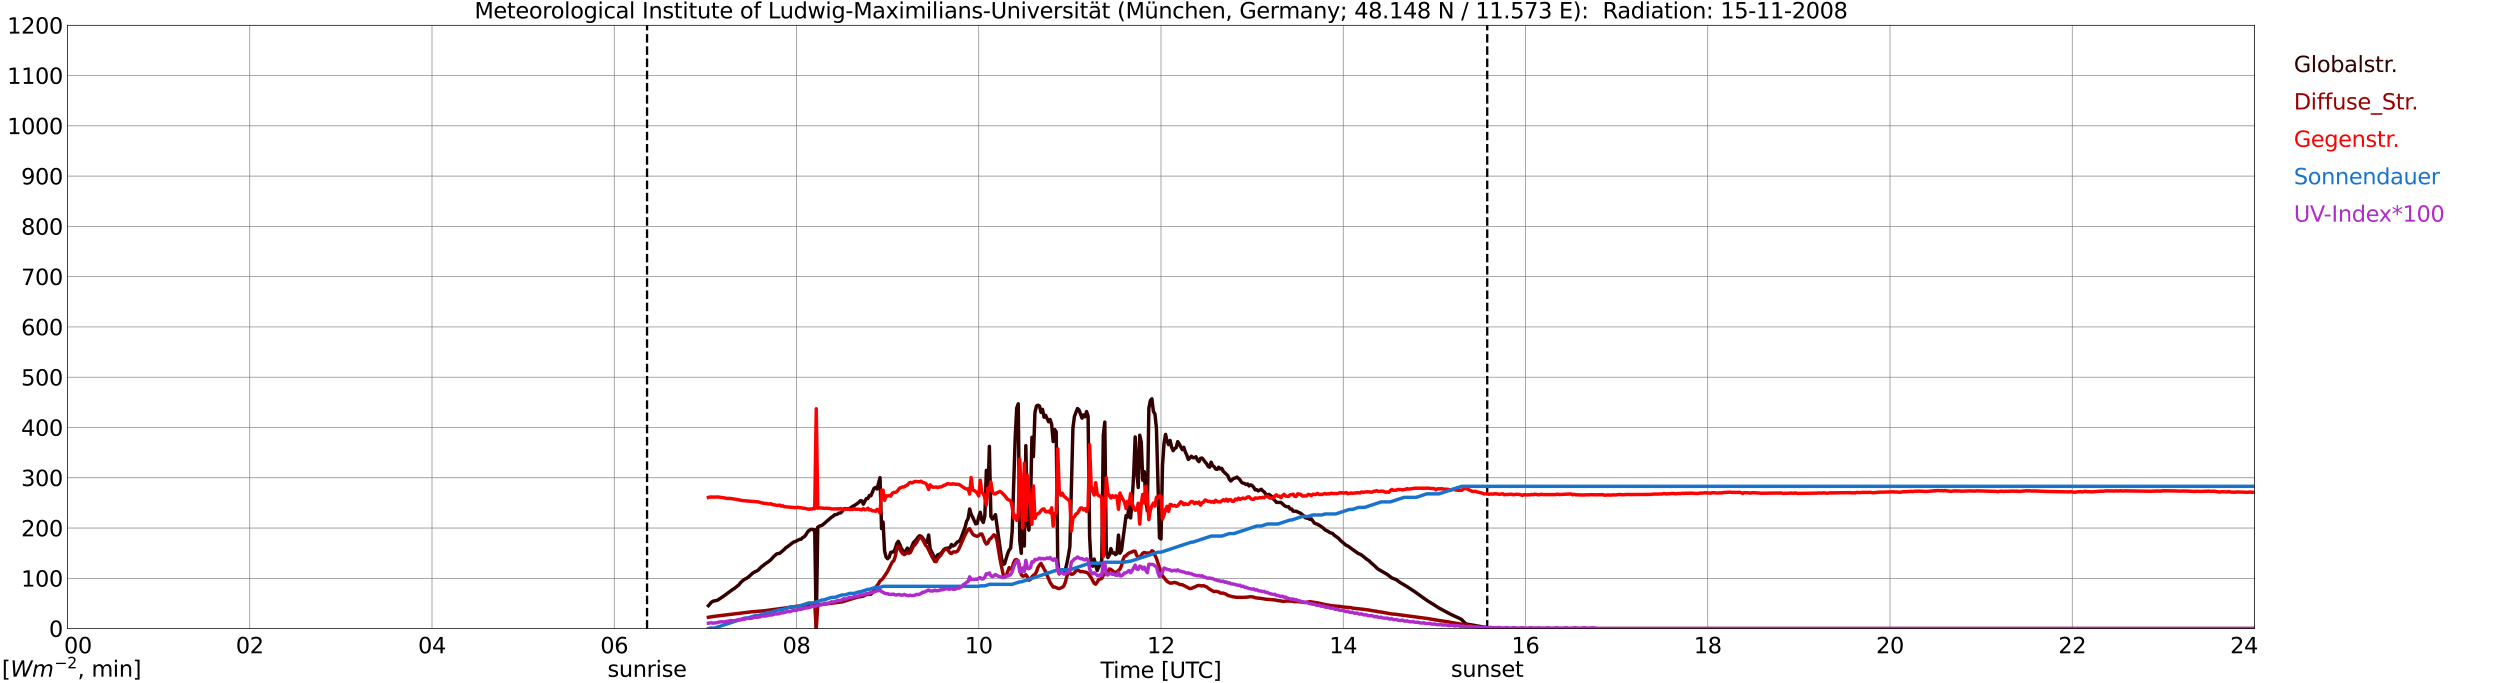 <?xml version="1.0" encoding="utf-8" standalone="no"?>
<!DOCTYPE svg PUBLIC "-//W3C//DTD SVG 1.1//EN"
  "http://www.w3.org/Graphics/SVG/1.1/DTD/svg11.dtd">
<svg xmlns:xlink="http://www.w3.org/1999/xlink" width="1085.4pt" height="296.64pt" viewBox="0 0 1085.4 296.64" xmlns="http://www.w3.org/2000/svg" version="1.1">
 <defs>
  <style type="text/css">*{stroke-linejoin: round; stroke-linecap: butt}</style>
 </defs>
 <g id="figure_1">
  <g id="patch_1">
   <path d="M 0 296.64 
L 1085.4 296.64 
L 1085.4 0 
L 0 0 
z
" style="fill: #ffffff"/>
  </g>
  <g id="axes_1">
   <g id="patch_2">
    <path d="M 29.306 272.909 
L 978.814 272.909 
L 978.814 10.976 
L 29.306 10.976 
z
" style="fill: #ffffff"/>
   </g>
   <g id="patch_3">
    <path d="M 978.814 272.909 
L 978.814 272.909 
L 978.814 10.976 
L 978.814 10.976 
z
" clip-path="url(#pd12165ce40)" style="fill: #d3d3d3; opacity: 0.25; stroke: #d3d3d3; stroke-linejoin: miter"/>
   </g>
   <g id="matplotlib.axis_1">
    <g id="xtick_1">
     <g id="line2d_1">
      <path d="M 29.306 272.909 
L 29.306 10.976 
" clip-path="url(#pd12165ce40)" style="fill: none; stroke: #808080; stroke-width: 0.3; stroke-linecap: square"/>
     </g>
     <g id="line2d_2"/>
     <g id="text_1">
      <!--    00 -->
      <g transform="translate(18.733 283.627) scale(0.095 -0.095)">
       <defs>
        <path id="DejaVuSans-20" transform="scale(0.016)"/>
        <path id="DejaVuSans-30" d="M 2034 4250 
Q 1547 4250 1301 3770 
Q 1056 3291 1056 2328 
Q 1056 1369 1301 889 
Q 1547 409 2034 409 
Q 2525 409 2770 889 
Q 3016 1369 3016 2328 
Q 3016 3291 2770 3770 
Q 2525 4250 2034 4250 
z
M 2034 4750 
Q 2819 4750 3233 4129 
Q 3647 3509 3647 2328 
Q 3647 1150 3233 529 
Q 2819 -91 2034 -91 
Q 1250 -91 836 529 
Q 422 1150 422 2328 
Q 422 3509 836 4129 
Q 1250 4750 2034 4750 
z
" transform="scale(0.016)"/>
       </defs>
       <use xlink:href="#DejaVuSans-20"/>
       <use xlink:href="#DejaVuSans-20" transform="translate(31.787 0)"/>
       <use xlink:href="#DejaVuSans-20" transform="translate(63.574 0)"/>
       <use xlink:href="#DejaVuSans-30" transform="translate(95.361 0)"/>
       <use xlink:href="#DejaVuSans-30" transform="translate(158.984 0)"/>
      </g>
     </g>
    </g>
    <g id="xtick_2">
     <g id="line2d_3">
      <path d="M 108.431 272.909 
L 108.431 10.976 
" clip-path="url(#pd12165ce40)" style="fill: none; stroke: #808080; stroke-width: 0.3; stroke-linecap: square"/>
     </g>
     <g id="line2d_4"/>
     <g id="text_2">
      <!-- 02 -->
      <g transform="translate(102.387 283.627) scale(0.095 -0.095)">
       <defs>
        <path id="DejaVuSans-32" d="M 1228 531 
L 3431 531 
L 3431 0 
L 469 0 
L 469 531 
Q 828 903 1448 1529 
Q 2069 2156 2228 2338 
Q 2531 2678 2651 2914 
Q 2772 3150 2772 3378 
Q 2772 3750 2511 3984 
Q 2250 4219 1831 4219 
Q 1534 4219 1204 4116 
Q 875 4013 500 3803 
L 500 4441 
Q 881 4594 1212 4672 
Q 1544 4750 1819 4750 
Q 2544 4750 2975 4387 
Q 3406 4025 3406 3419 
Q 3406 3131 3298 2873 
Q 3191 2616 2906 2266 
Q 2828 2175 2409 1742 
Q 1991 1309 1228 531 
z
" transform="scale(0.016)"/>
       </defs>
       <use xlink:href="#DejaVuSans-30"/>
       <use xlink:href="#DejaVuSans-32" transform="translate(63.623 0)"/>
      </g>
     </g>
    </g>
    <g id="xtick_3">
     <g id="line2d_5">
      <path d="M 187.557 272.909 
L 187.557 10.976 
" clip-path="url(#pd12165ce40)" style="fill: none; stroke: #808080; stroke-width: 0.3; stroke-linecap: square"/>
     </g>
     <g id="line2d_6"/>
     <g id="text_3">
      <!-- 04 -->
      <g transform="translate(181.513 283.627) scale(0.095 -0.095)">
       <defs>
        <path id="DejaVuSans-34" d="M 2419 4116 
L 825 1625 
L 2419 1625 
L 2419 4116 
z
M 2253 4666 
L 3047 4666 
L 3047 1625 
L 3713 1625 
L 3713 1100 
L 3047 1100 
L 3047 0 
L 2419 0 
L 2419 1100 
L 313 1100 
L 313 1709 
L 2253 4666 
z
" transform="scale(0.016)"/>
       </defs>
       <use xlink:href="#DejaVuSans-30"/>
       <use xlink:href="#DejaVuSans-34" transform="translate(63.623 0)"/>
      </g>
     </g>
    </g>
    <g id="xtick_4">
     <g id="line2d_7">
      <path d="M 266.683 272.909 
L 266.683 10.976 
" clip-path="url(#pd12165ce40)" style="fill: none; stroke: #808080; stroke-width: 0.3; stroke-linecap: square"/>
     </g>
     <g id="line2d_8"/>
     <g id="text_4">
      <!-- 06 -->
      <g transform="translate(260.638 283.627) scale(0.095 -0.095)">
       <defs>
        <path id="DejaVuSans-36" d="M 2113 2584 
Q 1688 2584 1439 2293 
Q 1191 2003 1191 1497 
Q 1191 994 1439 701 
Q 1688 409 2113 409 
Q 2538 409 2786 701 
Q 3034 994 3034 1497 
Q 3034 2003 2786 2293 
Q 2538 2584 2113 2584 
z
M 3366 4563 
L 3366 3988 
Q 3128 4100 2886 4159 
Q 2644 4219 2406 4219 
Q 1781 4219 1451 3797 
Q 1122 3375 1075 2522 
Q 1259 2794 1537 2939 
Q 1816 3084 2150 3084 
Q 2853 3084 3261 2657 
Q 3669 2231 3669 1497 
Q 3669 778 3244 343 
Q 2819 -91 2113 -91 
Q 1303 -91 875 529 
Q 447 1150 447 2328 
Q 447 3434 972 4092 
Q 1497 4750 2381 4750 
Q 2619 4750 2861 4703 
Q 3103 4656 3366 4563 
z
" transform="scale(0.016)"/>
       </defs>
       <use xlink:href="#DejaVuSans-30"/>
       <use xlink:href="#DejaVuSans-36" transform="translate(63.623 0)"/>
      </g>
     </g>
    </g>
    <g id="xtick_5">
     <g id="line2d_9">
      <path d="M 345.808 272.909 
L 345.808 10.976 
" clip-path="url(#pd12165ce40)" style="fill: none; stroke: #808080; stroke-width: 0.3; stroke-linecap: square"/>
     </g>
     <g id="line2d_10"/>
     <g id="text_5">
      <!-- 08 -->
      <g transform="translate(339.764 283.627) scale(0.095 -0.095)">
       <defs>
        <path id="DejaVuSans-38" d="M 2034 2216 
Q 1584 2216 1326 1975 
Q 1069 1734 1069 1313 
Q 1069 891 1326 650 
Q 1584 409 2034 409 
Q 2484 409 2743 651 
Q 3003 894 3003 1313 
Q 3003 1734 2745 1975 
Q 2488 2216 2034 2216 
z
M 1403 2484 
Q 997 2584 770 2862 
Q 544 3141 544 3541 
Q 544 4100 942 4425 
Q 1341 4750 2034 4750 
Q 2731 4750 3128 4425 
Q 3525 4100 3525 3541 
Q 3525 3141 3298 2862 
Q 3072 2584 2669 2484 
Q 3125 2378 3379 2068 
Q 3634 1759 3634 1313 
Q 3634 634 3220 271 
Q 2806 -91 2034 -91 
Q 1263 -91 848 271 
Q 434 634 434 1313 
Q 434 1759 690 2068 
Q 947 2378 1403 2484 
z
M 1172 3481 
Q 1172 3119 1398 2916 
Q 1625 2713 2034 2713 
Q 2441 2713 2670 2916 
Q 2900 3119 2900 3481 
Q 2900 3844 2670 4047 
Q 2441 4250 2034 4250 
Q 1625 4250 1398 4047 
Q 1172 3844 1172 3481 
z
" transform="scale(0.016)"/>
       </defs>
       <use xlink:href="#DejaVuSans-30"/>
       <use xlink:href="#DejaVuSans-38" transform="translate(63.623 0)"/>
      </g>
     </g>
    </g>
    <g id="xtick_6">
     <g id="line2d_11">
      <path d="M 424.934 272.909 
L 424.934 10.976 
" clip-path="url(#pd12165ce40)" style="fill: none; stroke: #808080; stroke-width: 0.3; stroke-linecap: square"/>
     </g>
     <g id="line2d_12"/>
     <g id="text_6">
      <!-- 10 -->
      <g transform="translate(418.89 283.627) scale(0.095 -0.095)">
       <defs>
        <path id="DejaVuSans-31" d="M 794 531 
L 1825 531 
L 1825 4091 
L 703 3866 
L 703 4441 
L 1819 4666 
L 2450 4666 
L 2450 531 
L 3481 531 
L 3481 0 
L 794 0 
L 794 531 
z
" transform="scale(0.016)"/>
       </defs>
       <use xlink:href="#DejaVuSans-31"/>
       <use xlink:href="#DejaVuSans-30" transform="translate(63.623 0)"/>
      </g>
     </g>
    </g>
    <g id="xtick_7">
     <g id="line2d_13">
      <path d="M 504.06 272.909 
L 504.06 10.976 
" clip-path="url(#pd12165ce40)" style="fill: none; stroke: #808080; stroke-width: 0.3; stroke-linecap: square"/>
     </g>
     <g id="line2d_14"/>
     <g id="text_7">
      <!-- 12 -->
      <g transform="translate(498.015 283.627) scale(0.095 -0.095)">
       <use xlink:href="#DejaVuSans-31"/>
       <use xlink:href="#DejaVuSans-32" transform="translate(63.623 0)"/>
      </g>
     </g>
    </g>
    <g id="xtick_8">
     <g id="line2d_15">
      <path d="M 583.185 272.909 
L 583.185 10.976 
" clip-path="url(#pd12165ce40)" style="fill: none; stroke: #808080; stroke-width: 0.3; stroke-linecap: square"/>
     </g>
     <g id="line2d_16"/>
     <g id="text_8">
      <!-- 14 -->
      <g transform="translate(577.141 283.627) scale(0.095 -0.095)">
       <use xlink:href="#DejaVuSans-31"/>
       <use xlink:href="#DejaVuSans-34" transform="translate(63.623 0)"/>
      </g>
     </g>
    </g>
    <g id="xtick_9">
     <g id="line2d_17">
      <path d="M 662.311 272.909 
L 662.311 10.976 
" clip-path="url(#pd12165ce40)" style="fill: none; stroke: #808080; stroke-width: 0.3; stroke-linecap: square"/>
     </g>
     <g id="line2d_18"/>
     <g id="text_9">
      <!-- 16 -->
      <g transform="translate(656.267 283.627) scale(0.095 -0.095)">
       <use xlink:href="#DejaVuSans-31"/>
       <use xlink:href="#DejaVuSans-36" transform="translate(63.623 0)"/>
      </g>
     </g>
    </g>
    <g id="xtick_10">
     <g id="line2d_19">
      <path d="M 741.437 272.909 
L 741.437 10.976 
" clip-path="url(#pd12165ce40)" style="fill: none; stroke: #808080; stroke-width: 0.3; stroke-linecap: square"/>
     </g>
     <g id="line2d_20"/>
     <g id="text_10">
      <!-- 18 -->
      <g transform="translate(735.392 283.627) scale(0.095 -0.095)">
       <use xlink:href="#DejaVuSans-31"/>
       <use xlink:href="#DejaVuSans-38" transform="translate(63.623 0)"/>
      </g>
     </g>
    </g>
    <g id="xtick_11">
     <g id="line2d_21">
      <path d="M 820.562 272.909 
L 820.562 10.976 
" clip-path="url(#pd12165ce40)" style="fill: none; stroke: #808080; stroke-width: 0.3; stroke-linecap: square"/>
     </g>
     <g id="line2d_22"/>
     <g id="text_11">
      <!-- 20 -->
      <g transform="translate(814.518 283.627) scale(0.095 -0.095)">
       <use xlink:href="#DejaVuSans-32"/>
       <use xlink:href="#DejaVuSans-30" transform="translate(63.623 0)"/>
      </g>
     </g>
    </g>
    <g id="xtick_12">
     <g id="line2d_23">
      <path d="M 899.688 272.909 
L 899.688 10.976 
" clip-path="url(#pd12165ce40)" style="fill: none; stroke: #808080; stroke-width: 0.3; stroke-linecap: square"/>
     </g>
     <g id="line2d_24"/>
     <g id="text_12">
      <!-- 22 -->
      <g transform="translate(893.644 283.627) scale(0.095 -0.095)">
       <use xlink:href="#DejaVuSans-32"/>
       <use xlink:href="#DejaVuSans-32" transform="translate(63.623 0)"/>
      </g>
     </g>
    </g>
    <g id="xtick_13">
     <g id="line2d_25">
      <path d="M 978.814 272.909 
L 978.814 10.976 
" clip-path="url(#pd12165ce40)" style="fill: none; stroke: #808080; stroke-width: 0.3; stroke-linecap: square"/>
     </g>
     <g id="line2d_26"/>
     <g id="text_13">
      <!-- 24    -->
      <g transform="translate(968.241 283.627) scale(0.095 -0.095)">
       <use xlink:href="#DejaVuSans-32"/>
       <use xlink:href="#DejaVuSans-34" transform="translate(63.623 0)"/>
       <use xlink:href="#DejaVuSans-20" transform="translate(127.246 0)"/>
       <use xlink:href="#DejaVuSans-20" transform="translate(159.033 0)"/>
       <use xlink:href="#DejaVuSans-20" transform="translate(190.82 0)"/>
      </g>
     </g>
    </g>
    <g id="text_14">
     <!-- Time [UTC] -->
     <g transform="translate(477.806 294.322) scale(0.095 -0.095)">
      <defs>
       <path id="DejaVuSans-54" d="M -19 4666 
L 3928 4666 
L 3928 4134 
L 2272 4134 
L 2272 0 
L 1638 0 
L 1638 4134 
L -19 4134 
L -19 4666 
z
" transform="scale(0.016)"/>
       <path id="DejaVuSans-69" d="M 603 3500 
L 1178 3500 
L 1178 0 
L 603 0 
L 603 3500 
z
M 603 4863 
L 1178 4863 
L 1178 4134 
L 603 4134 
L 603 4863 
z
" transform="scale(0.016)"/>
       <path id="DejaVuSans-6d" d="M 3328 2828 
Q 3544 3216 3844 3400 
Q 4144 3584 4550 3584 
Q 5097 3584 5394 3201 
Q 5691 2819 5691 2113 
L 5691 0 
L 5113 0 
L 5113 2094 
Q 5113 2597 4934 2840 
Q 4756 3084 4391 3084 
Q 3944 3084 3684 2787 
Q 3425 2491 3425 1978 
L 3425 0 
L 2847 0 
L 2847 2094 
Q 2847 2600 2669 2842 
Q 2491 3084 2119 3084 
Q 1678 3084 1418 2786 
Q 1159 2488 1159 1978 
L 1159 0 
L 581 0 
L 581 3500 
L 1159 3500 
L 1159 2956 
Q 1356 3278 1631 3431 
Q 1906 3584 2284 3584 
Q 2666 3584 2933 3390 
Q 3200 3197 3328 2828 
z
" transform="scale(0.016)"/>
       <path id="DejaVuSans-65" d="M 3597 1894 
L 3597 1613 
L 953 1613 
Q 991 1019 1311 708 
Q 1631 397 2203 397 
Q 2534 397 2845 478 
Q 3156 559 3463 722 
L 3463 178 
Q 3153 47 2828 -22 
Q 2503 -91 2169 -91 
Q 1331 -91 842 396 
Q 353 884 353 1716 
Q 353 2575 817 3079 
Q 1281 3584 2069 3584 
Q 2775 3584 3186 3129 
Q 3597 2675 3597 1894 
z
M 3022 2063 
Q 3016 2534 2758 2815 
Q 2500 3097 2075 3097 
Q 1594 3097 1305 2825 
Q 1016 2553 972 2059 
L 3022 2063 
z
" transform="scale(0.016)"/>
       <path id="DejaVuSans-5b" d="M 550 4863 
L 1875 4863 
L 1875 4416 
L 1125 4416 
L 1125 -397 
L 1875 -397 
L 1875 -844 
L 550 -844 
L 550 4863 
z
" transform="scale(0.016)"/>
       <path id="DejaVuSans-55" d="M 556 4666 
L 1191 4666 
L 1191 1831 
Q 1191 1081 1462 751 
Q 1734 422 2344 422 
Q 2950 422 3222 751 
Q 3494 1081 3494 1831 
L 3494 4666 
L 4128 4666 
L 4128 1753 
Q 4128 841 3676 375 
Q 3225 -91 2344 -91 
Q 1459 -91 1007 375 
Q 556 841 556 1753 
L 556 4666 
z
" transform="scale(0.016)"/>
       <path id="DejaVuSans-43" d="M 4122 4306 
L 4122 3641 
Q 3803 3938 3442 4084 
Q 3081 4231 2675 4231 
Q 1875 4231 1450 3742 
Q 1025 3253 1025 2328 
Q 1025 1406 1450 917 
Q 1875 428 2675 428 
Q 3081 428 3442 575 
Q 3803 722 4122 1019 
L 4122 359 
Q 3791 134 3420 21 
Q 3050 -91 2638 -91 
Q 1578 -91 968 557 
Q 359 1206 359 2328 
Q 359 3453 968 4101 
Q 1578 4750 2638 4750 
Q 3056 4750 3426 4639 
Q 3797 4528 4122 4306 
z
" transform="scale(0.016)"/>
       <path id="DejaVuSans-5d" d="M 1947 4863 
L 1947 -844 
L 622 -844 
L 622 -397 
L 1369 -397 
L 1369 4416 
L 622 4416 
L 622 4863 
L 1947 4863 
z
" transform="scale(0.016)"/>
      </defs>
      <use xlink:href="#DejaVuSans-54"/>
      <use xlink:href="#DejaVuSans-69" transform="translate(57.959 0)"/>
      <use xlink:href="#DejaVuSans-6d" transform="translate(85.742 0)"/>
      <use xlink:href="#DejaVuSans-65" transform="translate(183.154 0)"/>
      <use xlink:href="#DejaVuSans-20" transform="translate(244.678 0)"/>
      <use xlink:href="#DejaVuSans-5b" transform="translate(276.465 0)"/>
      <use xlink:href="#DejaVuSans-55" transform="translate(315.479 0)"/>
      <use xlink:href="#DejaVuSans-54" transform="translate(388.672 0)"/>
      <use xlink:href="#DejaVuSans-43" transform="translate(443.881 0)"/>
      <use xlink:href="#DejaVuSans-5d" transform="translate(513.705 0)"/>
     </g>
    </g>
   </g>
   <g id="matplotlib.axis_2">
    <g id="ytick_1">
     <g id="line2d_27">
      <path d="M 29.306 272.909 
L 978.814 272.909 
" clip-path="url(#pd12165ce40)" style="fill: none; stroke: #808080; stroke-width: 0.3; stroke-linecap: square"/>
     </g>
     <g id="line2d_28"/>
     <g id="text_15">
      <!-- 0 -->
      <g transform="translate(21.261 276.518) scale(0.095 -0.095)">
       <use xlink:href="#DejaVuSans-30"/>
      </g>
     </g>
    </g>
    <g id="ytick_2">
     <g id="line2d_29">
      <path d="M 29.306 251.081 
L 978.814 251.081 
" clip-path="url(#pd12165ce40)" style="fill: none; stroke: #808080; stroke-width: 0.3; stroke-linecap: square"/>
     </g>
     <g id="line2d_30"/>
     <g id="text_16">
      <!-- 100 -->
      <g transform="translate(9.173 254.69) scale(0.095 -0.095)">
       <use xlink:href="#DejaVuSans-31"/>
       <use xlink:href="#DejaVuSans-30" transform="translate(63.623 0)"/>
       <use xlink:href="#DejaVuSans-30" transform="translate(127.246 0)"/>
      </g>
     </g>
    </g>
    <g id="ytick_3">
     <g id="line2d_31">
      <path d="M 29.306 229.253 
L 978.814 229.253 
" clip-path="url(#pd12165ce40)" style="fill: none; stroke: #808080; stroke-width: 0.3; stroke-linecap: square"/>
     </g>
     <g id="line2d_32"/>
     <g id="text_17">
      <!-- 200 -->
      <g transform="translate(9.173 232.863) scale(0.095 -0.095)">
       <use xlink:href="#DejaVuSans-32"/>
       <use xlink:href="#DejaVuSans-30" transform="translate(63.623 0)"/>
       <use xlink:href="#DejaVuSans-30" transform="translate(127.246 0)"/>
      </g>
     </g>
    </g>
    <g id="ytick_4">
     <g id="line2d_33">
      <path d="M 29.306 207.426 
L 978.814 207.426 
" clip-path="url(#pd12165ce40)" style="fill: none; stroke: #808080; stroke-width: 0.3; stroke-linecap: square"/>
     </g>
     <g id="line2d_34"/>
     <g id="text_18">
      <!-- 300 -->
      <g transform="translate(9.173 211.035) scale(0.095 -0.095)">
       <defs>
        <path id="DejaVuSans-33" d="M 2597 2516 
Q 3050 2419 3304 2112 
Q 3559 1806 3559 1356 
Q 3559 666 3084 287 
Q 2609 -91 1734 -91 
Q 1441 -91 1130 -33 
Q 819 25 488 141 
L 488 750 
Q 750 597 1062 519 
Q 1375 441 1716 441 
Q 2309 441 2620 675 
Q 2931 909 2931 1356 
Q 2931 1769 2642 2001 
Q 2353 2234 1838 2234 
L 1294 2234 
L 1294 2753 
L 1863 2753 
Q 2328 2753 2575 2939 
Q 2822 3125 2822 3475 
Q 2822 3834 2567 4026 
Q 2313 4219 1838 4219 
Q 1578 4219 1281 4162 
Q 984 4106 628 3988 
L 628 4550 
Q 988 4650 1302 4700 
Q 1616 4750 1894 4750 
Q 2613 4750 3031 4423 
Q 3450 4097 3450 3541 
Q 3450 3153 3228 2886 
Q 3006 2619 2597 2516 
z
" transform="scale(0.016)"/>
       </defs>
       <use xlink:href="#DejaVuSans-33"/>
       <use xlink:href="#DejaVuSans-30" transform="translate(63.623 0)"/>
       <use xlink:href="#DejaVuSans-30" transform="translate(127.246 0)"/>
      </g>
     </g>
    </g>
    <g id="ytick_5">
     <g id="line2d_35">
      <path d="M 29.306 185.598 
L 978.814 185.598 
" clip-path="url(#pd12165ce40)" style="fill: none; stroke: #808080; stroke-width: 0.3; stroke-linecap: square"/>
     </g>
     <g id="line2d_36"/>
     <g id="text_19">
      <!-- 400 -->
      <g transform="translate(9.173 189.207) scale(0.095 -0.095)">
       <use xlink:href="#DejaVuSans-34"/>
       <use xlink:href="#DejaVuSans-30" transform="translate(63.623 0)"/>
       <use xlink:href="#DejaVuSans-30" transform="translate(127.246 0)"/>
      </g>
     </g>
    </g>
    <g id="ytick_6">
     <g id="line2d_37">
      <path d="M 29.306 163.77 
L 978.814 163.77 
" clip-path="url(#pd12165ce40)" style="fill: none; stroke: #808080; stroke-width: 0.3; stroke-linecap: square"/>
     </g>
     <g id="line2d_38"/>
     <g id="text_20">
      <!-- 500 -->
      <g transform="translate(9.173 167.379) scale(0.095 -0.095)">
       <defs>
        <path id="DejaVuSans-35" d="M 691 4666 
L 3169 4666 
L 3169 4134 
L 1269 4134 
L 1269 2991 
Q 1406 3038 1543 3061 
Q 1681 3084 1819 3084 
Q 2600 3084 3056 2656 
Q 3513 2228 3513 1497 
Q 3513 744 3044 326 
Q 2575 -91 1722 -91 
Q 1428 -91 1123 -41 
Q 819 9 494 109 
L 494 744 
Q 775 591 1075 516 
Q 1375 441 1709 441 
Q 2250 441 2565 725 
Q 2881 1009 2881 1497 
Q 2881 1984 2565 2268 
Q 2250 2553 1709 2553 
Q 1456 2553 1204 2497 
Q 953 2441 691 2322 
L 691 4666 
z
" transform="scale(0.016)"/>
       </defs>
       <use xlink:href="#DejaVuSans-35"/>
       <use xlink:href="#DejaVuSans-30" transform="translate(63.623 0)"/>
       <use xlink:href="#DejaVuSans-30" transform="translate(127.246 0)"/>
      </g>
     </g>
    </g>
    <g id="ytick_7">
     <g id="line2d_39">
      <path d="M 29.306 141.942 
L 978.814 141.942 
" clip-path="url(#pd12165ce40)" style="fill: none; stroke: #808080; stroke-width: 0.3; stroke-linecap: square"/>
     </g>
     <g id="line2d_40"/>
     <g id="text_21">
      <!-- 600 -->
      <g transform="translate(9.173 145.551) scale(0.095 -0.095)">
       <use xlink:href="#DejaVuSans-36"/>
       <use xlink:href="#DejaVuSans-30" transform="translate(63.623 0)"/>
       <use xlink:href="#DejaVuSans-30" transform="translate(127.246 0)"/>
      </g>
     </g>
    </g>
    <g id="ytick_8">
     <g id="line2d_41">
      <path d="M 29.306 120.114 
L 978.814 120.114 
" clip-path="url(#pd12165ce40)" style="fill: none; stroke: #808080; stroke-width: 0.3; stroke-linecap: square"/>
     </g>
     <g id="line2d_42"/>
     <g id="text_22">
      <!-- 700 -->
      <g transform="translate(9.173 123.724) scale(0.095 -0.095)">
       <defs>
        <path id="DejaVuSans-37" d="M 525 4666 
L 3525 4666 
L 3525 4397 
L 1831 0 
L 1172 0 
L 2766 4134 
L 525 4134 
L 525 4666 
z
" transform="scale(0.016)"/>
       </defs>
       <use xlink:href="#DejaVuSans-37"/>
       <use xlink:href="#DejaVuSans-30" transform="translate(63.623 0)"/>
       <use xlink:href="#DejaVuSans-30" transform="translate(127.246 0)"/>
      </g>
     </g>
    </g>
    <g id="ytick_9">
     <g id="line2d_43">
      <path d="M 29.306 98.287 
L 978.814 98.287 
" clip-path="url(#pd12165ce40)" style="fill: none; stroke: #808080; stroke-width: 0.3; stroke-linecap: square"/>
     </g>
     <g id="line2d_44"/>
     <g id="text_23">
      <!-- 800 -->
      <g transform="translate(9.173 101.896) scale(0.095 -0.095)">
       <use xlink:href="#DejaVuSans-38"/>
       <use xlink:href="#DejaVuSans-30" transform="translate(63.623 0)"/>
       <use xlink:href="#DejaVuSans-30" transform="translate(127.246 0)"/>
      </g>
     </g>
    </g>
    <g id="ytick_10">
     <g id="line2d_45">
      <path d="M 29.306 76.459 
L 978.814 76.459 
" clip-path="url(#pd12165ce40)" style="fill: none; stroke: #808080; stroke-width: 0.3; stroke-linecap: square"/>
     </g>
     <g id="line2d_46"/>
     <g id="text_24">
      <!-- 900 -->
      <g transform="translate(9.173 80.068) scale(0.095 -0.095)">
       <defs>
        <path id="DejaVuSans-39" d="M 703 97 
L 703 672 
Q 941 559 1184 500 
Q 1428 441 1663 441 
Q 2288 441 2617 861 
Q 2947 1281 2994 2138 
Q 2813 1869 2534 1725 
Q 2256 1581 1919 1581 
Q 1219 1581 811 2004 
Q 403 2428 403 3163 
Q 403 3881 828 4315 
Q 1253 4750 1959 4750 
Q 2769 4750 3195 4129 
Q 3622 3509 3622 2328 
Q 3622 1225 3098 567 
Q 2575 -91 1691 -91 
Q 1453 -91 1209 -44 
Q 966 3 703 97 
z
M 1959 2075 
Q 2384 2075 2632 2365 
Q 2881 2656 2881 3163 
Q 2881 3666 2632 3958 
Q 2384 4250 1959 4250 
Q 1534 4250 1286 3958 
Q 1038 3666 1038 3163 
Q 1038 2656 1286 2365 
Q 1534 2075 1959 2075 
z
" transform="scale(0.016)"/>
       </defs>
       <use xlink:href="#DejaVuSans-39"/>
       <use xlink:href="#DejaVuSans-30" transform="translate(63.623 0)"/>
       <use xlink:href="#DejaVuSans-30" transform="translate(127.246 0)"/>
      </g>
     </g>
    </g>
    <g id="ytick_11">
     <g id="line2d_47">
      <path d="M 29.306 54.631 
L 978.814 54.631 
" clip-path="url(#pd12165ce40)" style="fill: none; stroke: #808080; stroke-width: 0.3; stroke-linecap: square"/>
     </g>
     <g id="line2d_48"/>
     <g id="text_25">
      <!-- 1000 -->
      <g transform="translate(3.128 58.24) scale(0.095 -0.095)">
       <use xlink:href="#DejaVuSans-31"/>
       <use xlink:href="#DejaVuSans-30" transform="translate(63.623 0)"/>
       <use xlink:href="#DejaVuSans-30" transform="translate(127.246 0)"/>
       <use xlink:href="#DejaVuSans-30" transform="translate(190.869 0)"/>
      </g>
     </g>
    </g>
    <g id="ytick_12">
     <g id="line2d_49">
      <path d="M 29.306 32.803 
L 978.814 32.803 
" clip-path="url(#pd12165ce40)" style="fill: none; stroke: #808080; stroke-width: 0.3; stroke-linecap: square"/>
     </g>
     <g id="line2d_50"/>
     <g id="text_26">
      <!-- 1100 -->
      <g transform="translate(3.128 36.413) scale(0.095 -0.095)">
       <use xlink:href="#DejaVuSans-31"/>
       <use xlink:href="#DejaVuSans-31" transform="translate(63.623 0)"/>
       <use xlink:href="#DejaVuSans-30" transform="translate(127.246 0)"/>
       <use xlink:href="#DejaVuSans-30" transform="translate(190.869 0)"/>
      </g>
     </g>
    </g>
    <g id="ytick_13">
     <g id="line2d_51">
      <path d="M 29.306 10.976 
L 978.814 10.976 
" clip-path="url(#pd12165ce40)" style="fill: none; stroke: #808080; stroke-width: 0.3; stroke-linecap: square"/>
     </g>
     <g id="line2d_52"/>
     <g id="text_27">
      <!-- 1200 -->
      <g transform="translate(3.128 14.585) scale(0.095 -0.095)">
       <use xlink:href="#DejaVuSans-31"/>
       <use xlink:href="#DejaVuSans-32" transform="translate(63.623 0)"/>
       <use xlink:href="#DejaVuSans-30" transform="translate(127.246 0)"/>
       <use xlink:href="#DejaVuSans-30" transform="translate(190.869 0)"/>
      </g>
     </g>
    </g>
   </g>
   <g id="line2d_53">
    <path d="M 280.925 272.909 
L 280.925 10.976 
" clip-path="url(#pd12165ce40)" style="fill: none; stroke-dasharray: 3.7,1.6; stroke-dashoffset: 0; stroke: #000000"/>
   </g>
   <g id="line2d_54">
    <path d="M 645.695 272.909 
L 645.695 10.976 
" clip-path="url(#pd12165ce40)" style="fill: none; stroke-dasharray: 3.7,1.6; stroke-dashoffset: 0; stroke: #000000"/>
   </g>
   <g id="line2d_55">
    <path d="M 307.564 262.96 
L 308.883 261.445 
L 309.543 261.034 
L 311.521 260.585 
L 314.158 258.823 
L 318.114 255.916 
L 318.774 255.547 
L 320.093 254.44 
L 320.752 253.991 
L 321.411 253.089 
L 322.071 252.434 
L 323.39 251.411 
L 324.049 251.164 
L 325.368 250.14 
L 326.686 248.914 
L 328.005 248.093 
L 328.665 247.89 
L 329.324 247.357 
L 330.643 246.006 
L 331.302 245.596 
L 331.961 244.98 
L 333.28 244.12 
L 334.599 243.096 
L 335.918 241.623 
L 337.236 240.477 
L 338.555 240.189 
L 340.533 238.51 
L 341.193 237.773 
L 341.852 237.406 
L 343.171 236.38 
L 344.49 235.356 
L 345.149 235.193 
L 347.127 234.169 
L 347.787 234.13 
L 348.446 233.433 
L 349.105 233.064 
L 349.765 232.368 
L 350.424 231.261 
L 351.083 230.443 
L 351.743 229.993 
L 352.402 229.788 
L 353.062 230.033 
L 353.721 229.91 
L 354.38 272.909 
L 355.04 228.884 
L 355.699 228.476 
L 357.018 227.983 
L 360.974 224.584 
L 361.634 224.176 
L 362.293 223.519 
L 362.952 223.438 
L 363.612 223.192 
L 364.271 222.742 
L 364.93 222.701 
L 365.59 222.087 
L 366.249 220.981 
L 366.909 220.858 
L 367.568 220.858 
L 368.227 221.022 
L 369.546 220.326 
L 370.206 219.793 
L 370.865 219.546 
L 372.843 218.156 
L 373.502 217.418 
L 374.162 217.46 
L 374.821 218.892 
L 376.14 216.436 
L 376.799 216.436 
L 377.459 215.124 
L 378.118 215.246 
L 379.437 212.053 
L 380.096 211.643 
L 380.756 212.3 
L 382.074 207.384 
L 382.734 229.5 
L 383.393 226.632 
L 384.053 239.246 
L 384.712 241.907 
L 385.371 242.564 
L 386.031 241.907 
L 386.69 239.859 
L 387.349 239.654 
L 388.009 239.615 
L 388.668 238.181 
L 389.328 236.011 
L 389.987 235.027 
L 390.646 236.38 
L 391.306 238.017 
L 391.965 239.163 
L 392.624 239.654 
L 393.284 239.082 
L 393.943 237.976 
L 394.603 238.919 
L 395.262 238.713 
L 396.581 235.559 
L 397.899 234.208 
L 398.559 233.226 
L 399.218 232.61 
L 399.878 232.816 
L 400.537 233.512 
L 401.856 235.437 
L 402.515 235.479 
L 403.175 232.283 
L 403.834 238.264 
L 405.153 240.966 
L 405.812 242.112 
L 406.471 242.031 
L 407.131 240.883 
L 407.79 240.68 
L 408.45 240.311 
L 409.109 239.573 
L 409.768 238.591 
L 410.428 238.181 
L 411.087 238.017 
L 412.406 237.853 
L 413.065 236.419 
L 413.725 237.035 
L 414.384 236.747 
L 415.703 235.232 
L 416.362 235.11 
L 417.022 234.167 
L 419 228.884 
L 419.659 226.304 
L 420.318 225.158 
L 420.978 220.981 
L 421.637 223.316 
L 422.297 224.543 
L 423.615 227.45 
L 424.275 227.247 
L 424.934 224.34 
L 425.593 222.415 
L 426.253 225.691 
L 426.912 226.837 
L 427.572 223.929 
L 428.231 204.232 
L 428.89 215.371 
L 429.55 193.788 
L 430.209 224.298 
L 430.869 225.364 
L 431.528 224.504 
L 432.187 223.438 
L 434.825 242.439 
L 435.484 245.061 
L 436.144 244.775 
L 437.462 240.433 
L 438.122 238.836 
L 438.781 237.976 
L 439.44 230.81 
L 440.759 190.062 
L 441.419 177.161 
L 442.078 175.319 
L 442.737 234.619 
L 443.397 240.228 
L 444.056 211.931 
L 444.716 237.074 
L 445.375 193.502 
L 446.034 226.51 
L 446.694 230.155 
L 447.353 221.882 
L 448.012 189.856 
L 448.672 198.212 
L 449.331 179.087 
L 449.991 176.301 
L 450.65 175.932 
L 451.309 176.301 
L 451.969 179.045 
L 452.628 177.735 
L 453.287 181.134 
L 453.947 180.315 
L 455.266 183.101 
L 455.925 182.158 
L 456.584 184.247 
L 457.244 191.699 
L 457.903 186.499 
L 458.563 187.481 
L 459.222 243.505 
L 459.881 249.156 
L 460.541 247.805 
L 461.2 247.477 
L 461.859 248.296 
L 462.519 247.436 
L 463.178 244.692 
L 463.838 241.335 
L 464.497 237.362 
L 465.816 185.925 
L 466.475 180.765 
L 467.794 177.367 
L 468.453 177.941 
L 469.772 181.544 
L 470.431 180.11 
L 471.091 180.97 
L 471.75 178.676 
L 472.409 180.684 
L 473.069 232.979 
L 473.728 245.019 
L 474.388 245.838 
L 475.047 242.728 
L 475.706 245.471 
L 476.366 247.682 
L 478.344 243.382 
L 479.003 189.079 
L 479.663 183.264 
L 480.322 240.023 
L 480.981 242.071 
L 481.641 240.925 
L 482.3 238.181 
L 482.96 240.106 
L 483.619 239.984 
L 484.278 240.802 
L 484.938 240.311 
L 485.597 232.324 
L 486.256 240.148 
L 486.916 238.919 
L 488.894 223.847 
L 489.553 224.504 
L 490.213 219.466 
L 490.872 224.87 
L 491.532 217.335 
L 492.191 206.033 
L 492.85 189.693 
L 493.51 204.435 
L 494.169 211.643 
L 494.828 188.955 
L 495.488 191.987 
L 496.147 208.532 
L 496.807 204.763 
L 497.466 217.335 
L 498.125 221.799 
L 498.785 177.244 
L 499.444 173.885 
L 500.103 173.147 
L 500.763 178.676 
L 501.422 179.741 
L 502.082 185.925 
L 503.4 233.512 
L 504.06 234.003 
L 504.719 201.816 
L 505.379 192.436 
L 506.038 188.588 
L 506.697 191.535 
L 507.357 193.052 
L 508.016 191.249 
L 508.675 194.156 
L 509.335 195.671 
L 509.994 194.73 
L 510.654 194.362 
L 511.313 191.74 
L 511.972 192.764 
L 513.291 195.222 
L 513.95 194.198 
L 514.61 196.204 
L 515.269 197.638 
L 515.929 199.48 
L 517.247 198.088 
L 517.907 198.703 
L 518.566 198.703 
L 519.226 198.293 
L 519.885 199.727 
L 520.544 200.423 
L 521.204 198.989 
L 521.863 198.867 
L 522.522 199.605 
L 523.182 200.545 
L 523.841 201.283 
L 524.501 202.429 
L 525.16 202.84 
L 525.819 200.668 
L 526.479 202.143 
L 527.138 202.634 
L 527.797 203.617 
L 528.457 203.78 
L 529.116 202.84 
L 529.776 203.575 
L 530.435 203.331 
L 531.094 204.64 
L 533.073 206.483 
L 533.732 208.122 
L 534.391 208.818 
L 535.051 208.163 
L 535.71 207.672 
L 536.369 207.508 
L 537.029 207.14 
L 538.348 208.286 
L 539.007 209.392 
L 539.666 209.759 
L 540.326 209.923 
L 540.985 210.374 
L 541.644 210.089 
L 542.304 210.988 
L 542.963 210.497 
L 543.623 210.824 
L 544.282 211.52 
L 544.941 212.669 
L 545.601 212.586 
L 546.26 213.118 
L 547.579 212.422 
L 548.238 213.118 
L 548.898 213.609 
L 549.557 214.592 
L 550.216 214.96 
L 550.876 214.633 
L 552.195 215.576 
L 552.854 216.68 
L 553.513 217.296 
L 554.173 218.115 
L 556.151 218.156 
L 557.47 219.343 
L 558.129 219.835 
L 558.788 219.998 
L 559.448 219.998 
L 560.107 220.981 
L 560.766 220.981 
L 561.426 221.924 
L 562.745 221.963 
L 564.723 222.864 
L 566.042 223.971 
L 566.701 224.79 
L 568.02 225.075 
L 568.679 225.486 
L 569.338 225.322 
L 570.657 227.123 
L 571.976 227.616 
L 573.295 228.393 
L 574.613 229.336 
L 575.273 230.03 
L 576.592 230.687 
L 577.251 231.178 
L 578.57 231.628 
L 579.229 232.324 
L 581.207 233.759 
L 581.867 234.536 
L 584.504 236.788 
L 585.164 237.035 
L 587.801 238.96 
L 589.779 240.351 
L 590.439 240.597 
L 591.098 240.966 
L 593.736 243.055 
L 594.395 243.463 
L 595.054 244.159 
L 597.032 245.879 
L 597.692 246.576 
L 598.351 247.108 
L 602.307 249.402 
L 604.286 250.917 
L 606.264 251.694 
L 607.582 252.718 
L 610.879 254.685 
L 614.176 256.854 
L 617.473 259.232 
L 620.111 261.074 
L 622.089 262.261 
L 624.726 263.981 
L 630.001 266.808 
L 633.958 268.609 
L 634.617 269.019 
L 635.936 270.412 
L 636.595 270.903 
L 645.167 272.418 
L 648.464 272.745 
L 652.42 272.909 
L 978.154 272.909 
L 978.154 272.909 
" clip-path="url(#pd12165ce40)" style="fill: none; stroke: #330000; stroke-width: 1.5; stroke-linecap: square"/>
   </g>
   <g id="line2d_56">
    <path d="M 307.564 268.006 
L 309.543 267.67 
L 310.861 267.502 
L 326.027 265.655 
L 331.961 265.151 
L 344.49 263.473 
L 345.808 263.219 
L 347.127 263.137 
L 348.446 262.968 
L 352.402 262.296 
L 353.721 262.296 
L 354.38 272.909 
L 355.04 262.541 
L 358.337 262.246 
L 365.59 261.323 
L 372.184 259.266 
L 374.821 258.847 
L 376.14 258.092 
L 378.118 258.007 
L 378.777 257.335 
L 380.096 255.196 
L 381.415 253.39 
L 382.074 252.214 
L 382.734 251.753 
L 383.393 251.04 
L 385.371 248.058 
L 387.349 244.028 
L 388.009 243.524 
L 388.668 241.678 
L 389.328 238.279 
L 389.987 237.061 
L 391.306 239.58 
L 391.965 240.418 
L 392.624 240.796 
L 393.943 239.916 
L 394.603 240.209 
L 395.262 239.872 
L 396.581 237.103 
L 397.24 236.515 
L 397.899 235.634 
L 398.559 234.374 
L 399.218 233.368 
L 399.878 233.283 
L 400.537 234.206 
L 401.856 236.725 
L 402.515 237.397 
L 404.493 241.427 
L 405.812 243.777 
L 406.471 243.819 
L 407.131 242.433 
L 408.45 241.008 
L 409.768 238.908 
L 410.428 238.489 
L 411.087 238.53 
L 411.746 239.034 
L 412.406 240.041 
L 413.065 240.335 
L 413.725 239.704 
L 414.384 239.58 
L 415.043 239.663 
L 415.703 239.285 
L 416.362 238.194 
L 419 232.191 
L 420.318 229.84 
L 420.978 229.548 
L 422.297 231.855 
L 422.956 232.401 
L 424.275 232.864 
L 424.934 232.486 
L 425.593 231.899 
L 426.253 231.814 
L 426.912 233.283 
L 427.572 235.173 
L 428.231 236.179 
L 428.89 235.802 
L 429.55 234.247 
L 430.209 233.787 
L 431.528 232.191 
L 432.187 232.61 
L 432.847 234.71 
L 434.165 242.813 
L 435.484 249.193 
L 436.144 250.618 
L 436.803 250.116 
L 438.122 246.464 
L 438.781 247.093 
L 439.44 246.379 
L 440.1 244.238 
L 440.759 243.064 
L 441.419 242.979 
L 442.078 243.568 
L 443.397 249.527 
L 444.056 250.158 
L 444.716 249.99 
L 445.375 249.527 
L 446.034 250.409 
L 446.694 251.921 
L 447.353 251.585 
L 448.012 250.409 
L 448.672 249.739 
L 449.331 249.361 
L 449.991 248.27 
L 450.65 246.379 
L 451.309 245.288 
L 451.969 244.616 
L 453.947 248.226 
L 455.925 252.886 
L 457.244 254.859 
L 457.903 254.818 
L 459.222 255.447 
L 459.881 255.573 
L 461.2 254.984 
L 461.859 254.438 
L 462.519 252.801 
L 463.178 250.241 
L 463.838 248.479 
L 464.497 248.73 
L 465.156 249.317 
L 465.816 249.234 
L 466.475 248.689 
L 467.134 247.848 
L 467.794 247.471 
L 468.453 247.765 
L 469.113 248.226 
L 469.772 248.102 
L 471.75 248.521 
L 472.409 248.94 
L 473.728 250.786 
L 475.047 253.264 
L 475.706 253.641 
L 476.366 252.76 
L 477.025 251.585 
L 477.685 251.417 
L 478.344 251.123 
L 479.003 249.78 
L 479.663 249.193 
L 480.322 249.317 
L 480.981 248.311 
L 481.641 247.01 
L 482.3 247.22 
L 483.619 248.27 
L 484.278 248.689 
L 485.597 247.724 
L 486.256 247.052 
L 486.916 245.624 
L 487.575 242.937 
L 488.235 241.51 
L 488.894 241.3 
L 489.553 240.545 
L 490.213 240.084 
L 491.532 239.58 
L 492.191 239.285 
L 492.85 239.327 
L 493.51 241.176 
L 494.169 241.931 
L 494.828 242.014 
L 496.147 240.167 
L 496.807 239.831 
L 497.466 240.126 
L 499.444 240.084 
L 500.103 239.117 
L 500.763 239.453 
L 501.422 241.09 
L 502.082 242.391 
L 504.06 248.604 
L 504.719 249.99 
L 506.697 252.423 
L 508.016 253.181 
L 508.675 253.137 
L 509.994 252.886 
L 511.313 253.264 
L 511.972 253.683 
L 512.632 253.851 
L 513.291 253.851 
L 514.61 254.523 
L 516.588 255.573 
L 517.247 255.447 
L 519.226 254.606 
L 519.885 254.272 
L 520.544 254.187 
L 521.863 254.397 
L 522.522 254.229 
L 523.182 254.565 
L 523.841 254.774 
L 525.16 255.824 
L 526.479 256.538 
L 527.138 256.874 
L 527.797 256.706 
L 529.116 257.001 
L 529.776 257.461 
L 530.435 257.546 
L 531.094 257.503 
L 532.413 258.048 
L 533.073 258.511 
L 535.051 259.057 
L 537.029 259.349 
L 538.348 259.349 
L 540.985 259.308 
L 542.963 259.057 
L 544.282 259.225 
L 544.941 259.517 
L 546.26 259.686 
L 547.579 259.812 
L 549.557 260.148 
L 553.513 260.484 
L 555.491 260.862 
L 556.151 260.862 
L 556.81 261.072 
L 557.47 261.113 
L 558.129 260.945 
L 560.766 260.986 
L 562.085 261.24 
L 563.404 261.198 
L 566.701 261.576 
L 568.679 261.24 
L 569.998 261.408 
L 571.317 261.659 
L 572.635 261.868 
L 575.273 262.458 
L 578.57 263.045 
L 581.867 263.296 
L 583.185 263.549 
L 586.482 263.8 
L 587.142 264.01 
L 592.417 264.597 
L 593.736 264.765 
L 596.373 265.228 
L 597.692 265.396 
L 598.351 265.564 
L 599.67 265.732 
L 604.286 266.57 
L 605.604 266.655 
L 606.923 266.823 
L 620.111 268.585 
L 624.726 269.384 
L 628.683 269.971 
L 634.617 271.021 
L 637.914 271.523 
L 639.892 272.027 
L 641.87 272.237 
L 647.805 272.909 
L 978.154 272.909 
L 978.154 272.909 
" clip-path="url(#pd12165ce40)" style="fill: none; stroke: #990000; stroke-width: 1.5; stroke-linecap: square"/>
   </g>
   <g id="line2d_57">
    <path d="M 307.564 215.971 
L 308.224 215.775 
L 310.861 215.818 
L 311.521 215.742 
L 314.818 216.226 
L 315.477 216.403 
L 316.796 216.381 
L 318.114 216.552 
L 320.752 216.997 
L 322.071 217.311 
L 329.324 217.907 
L 330.643 218.366 
L 331.302 218.39 
L 331.961 218.597 
L 332.621 218.575 
L 333.94 218.885 
L 334.599 218.662 
L 335.258 219.012 
L 336.577 219.245 
L 337.236 219.455 
L 338.555 219.298 
L 339.215 219.728 
L 339.874 219.584 
L 340.533 219.976 
L 343.83 220.258 
L 345.149 220.382 
L 345.808 220.374 
L 346.468 220.23 
L 347.127 220.433 
L 347.787 220.385 
L 348.446 220.653 
L 349.105 220.625 
L 351.083 221.103 
L 351.743 220.981 
L 352.402 221.002 
L 353.062 220.778 
L 353.721 220.878 
L 354.38 177.482 
L 355.04 220.651 
L 355.699 220.479 
L 357.018 220.594 
L 358.337 220.71 
L 358.996 220.599 
L 359.655 220.771 
L 360.315 220.697 
L 360.974 220.974 
L 362.952 220.939 
L 364.271 220.935 
L 364.93 220.769 
L 365.59 221.177 
L 366.249 221.288 
L 367.568 220.965 
L 368.227 220.965 
L 368.887 221.177 
L 370.206 221.194 
L 370.865 220.832 
L 371.524 221.12 
L 372.843 221.072 
L 373.502 221.284 
L 374.162 221.345 
L 374.821 220.797 
L 375.481 221.341 
L 376.14 221.127 
L 376.799 220.647 
L 377.459 221.391 
L 378.118 221.308 
L 378.777 221.817 
L 379.437 221.771 
L 380.096 222 
L 380.756 221.136 
L 381.415 221.76 
L 382.074 222.709 
L 382.734 212.834 
L 383.393 212.808 
L 384.053 217.231 
L 384.712 215.255 
L 385.371 215.329 
L 386.031 215.131 
L 386.69 215.41 
L 387.349 214.21 
L 388.009 213.801 
L 388.668 213.769 
L 389.328 213.498 
L 390.646 211.865 
L 391.965 211.368 
L 392.624 211.368 
L 393.284 210.876 
L 393.943 210.601 
L 394.603 209.757 
L 395.262 209.431 
L 395.921 209.676 
L 397.24 209.032 
L 399.218 209.17 
L 399.878 208.932 
L 400.537 209.434 
L 401.196 209.571 
L 401.856 209.824 
L 402.515 210.689 
L 403.175 212.496 
L 403.834 210.499 
L 404.493 211.204 
L 405.153 211.551 
L 406.471 211.431 
L 407.131 211.719 
L 407.79 211.411 
L 408.45 211.42 
L 409.109 211.2 
L 409.768 210.702 
L 410.428 210.597 
L 411.087 210.121 
L 411.746 209.949 
L 412.406 210.182 
L 413.065 210.206 
L 413.725 210.071 
L 415.043 210.257 
L 416.362 210.292 
L 419 212.079 
L 419.659 212.345 
L 420.318 212.193 
L 420.978 214.491 
L 421.637 207.332 
L 422.297 212.773 
L 422.956 212.963 
L 423.615 213.393 
L 424.275 214.114 
L 424.934 215.305 
L 425.593 208.504 
L 426.253 213.681 
L 426.912 214.439 
L 427.572 216.013 
L 428.231 219.265 
L 428.89 211.955 
L 429.55 212.714 
L 430.209 209.244 
L 430.869 213.548 
L 431.528 214.421 
L 432.187 214.426 
L 432.847 213.869 
L 433.506 213.694 
L 434.165 213.345 
L 434.825 213.775 
L 436.144 215.126 
L 437.462 216.807 
L 438.781 217.403 
L 439.44 220.033 
L 440.1 224.844 
L 440.759 223.772 
L 441.419 225.909 
L 442.078 223.517 
L 442.737 199.375 
L 444.056 229.262 
L 444.716 201.111 
L 445.375 225.859 
L 446.034 206.384 
L 447.353 219.566 
L 448.012 227.618 
L 448.672 210.981 
L 449.331 225.049 
L 449.991 223.29 
L 450.65 223.061 
L 451.309 222.565 
L 451.969 221.668 
L 452.628 221.053 
L 453.287 220.974 
L 453.947 222.177 
L 454.606 222.185 
L 455.266 221.945 
L 455.925 222.633 
L 456.584 220.492 
L 457.244 228.433 
L 457.903 222.917 
L 458.563 222.663 
L 459.222 194.848 
L 459.881 213.225 
L 460.541 215.002 
L 461.2 214.135 
L 461.859 215.38 
L 462.519 215.879 
L 463.178 216.523 
L 463.838 216.942 
L 464.497 217.857 
L 465.156 230.541 
L 465.816 224.868 
L 466.475 224.377 
L 467.134 223.131 
L 467.794 222.836 
L 469.113 220.577 
L 469.772 220.548 
L 470.431 221.363 
L 471.091 220.869 
L 471.75 222.037 
L 472.409 219.939 
L 473.069 193.135 
L 473.728 211.108 
L 474.388 213.376 
L 475.047 214.919 
L 475.706 209.547 
L 476.366 214.563 
L 477.025 215.207 
L 477.685 215.421 
L 478.344 216.299 
L 479.003 241.699 
L 479.663 222.655 
L 480.322 207.493 
L 480.981 214.046 
L 482.3 216.242 
L 482.96 215.201 
L 483.619 215.947 
L 484.278 215.279 
L 484.938 215.428 
L 485.597 221.105 
L 486.256 214.05 
L 486.916 215.788 
L 488.235 218.014 
L 488.894 220.788 
L 489.553 217.637 
L 490.213 218.601 
L 490.872 214.21 
L 491.532 218.848 
L 492.85 221.518 
L 493.51 221.4 
L 494.169 218.488 
L 494.828 227.553 
L 495.488 218.647 
L 496.147 214.605 
L 496.807 218.357 
L 497.466 211.079 
L 498.125 216.08 
L 498.785 225.599 
L 499.444 221.515 
L 500.103 219.577 
L 500.763 218.416 
L 501.422 219.73 
L 502.082 215.853 
L 502.741 216.141 
L 503.4 215.187 
L 504.06 215.511 
L 504.719 225.377 
L 505.379 223.591 
L 506.038 221.153 
L 506.697 219.815 
L 507.357 222.039 
L 508.016 218.994 
L 508.675 219.195 
L 509.335 219.695 
L 509.994 219.398 
L 510.654 219.85 
L 511.313 219.603 
L 512.632 217.859 
L 513.291 218.2 
L 513.95 219.143 
L 514.61 218.641 
L 515.269 218.97 
L 515.929 218.999 
L 517.247 217.717 
L 517.907 217.855 
L 518.566 218.721 
L 519.226 218.091 
L 519.885 218.475 
L 520.544 217.942 
L 521.204 219.313 
L 521.863 218.335 
L 522.522 218.029 
L 523.182 217.076 
L 523.841 217.324 
L 524.501 217.709 
L 525.16 217.61 
L 525.819 218.034 
L 526.479 217.733 
L 527.138 218.163 
L 527.797 217.187 
L 528.457 217.805 
L 529.776 217.955 
L 531.094 216.971 
L 531.754 217.429 
L 532.413 216.726 
L 533.073 217.584 
L 533.732 216.925 
L 534.391 216.98 
L 535.051 217.695 
L 535.71 217.61 
L 536.369 216.68 
L 537.029 217.03 
L 537.688 216.285 
L 538.348 216.811 
L 539.666 216.22 
L 540.326 216.486 
L 540.985 216.309 
L 541.644 215.757 
L 542.304 215.714 
L 542.963 216.425 
L 543.623 216.787 
L 544.282 216.774 
L 544.941 216.202 
L 546.26 216.32 
L 546.919 216.047 
L 547.579 216.148 
L 548.238 215.914 
L 548.898 216.1 
L 549.557 215.342 
L 550.216 215.556 
L 551.535 216.312 
L 552.854 216.106 
L 553.513 215.305 
L 554.173 214.825 
L 554.832 215.506 
L 555.491 215.397 
L 556.151 216.071 
L 556.81 215.163 
L 557.47 214.589 
L 558.129 215.382 
L 559.448 215.524 
L 560.107 214.799 
L 560.766 214.773 
L 561.426 214.533 
L 562.085 215.487 
L 562.745 215.548 
L 563.404 214.38 
L 564.063 214.585 
L 564.723 214.609 
L 565.382 215.34 
L 566.701 215.314 
L 567.36 215.273 
L 568.02 214.637 
L 568.679 214.779 
L 569.338 215.192 
L 569.998 214.572 
L 571.317 214.681 
L 571.976 214.201 
L 572.635 214.703 
L 573.295 214.642 
L 573.954 214.712 
L 574.613 214.43 
L 575.273 214.273 
L 575.932 214.53 
L 576.592 214.354 
L 577.251 214.439 
L 577.91 214.133 
L 578.57 214.266 
L 579.889 214.279 
L 580.548 214.319 
L 581.867 213.887 
L 583.185 214.033 
L 583.845 214.033 
L 584.504 213.863 
L 585.164 214.349 
L 586.482 214.009 
L 587.142 214.166 
L 589.779 213.88 
L 590.439 214.063 
L 591.098 213.598 
L 591.757 213.694 
L 593.736 213.518 
L 595.714 213.701 
L 596.373 213.284 
L 597.032 213.249 
L 597.692 213.009 
L 598.351 213.369 
L 600.329 213.195 
L 601.648 213.742 
L 602.307 213.57 
L 602.967 213.723 
L 603.626 212.97 
L 604.286 212.498 
L 604.945 212.933 
L 605.604 212.817 
L 606.264 212.824 
L 606.923 212.49 
L 608.242 212.551 
L 608.901 212.693 
L 610.22 212.444 
L 610.879 212.145 
L 611.539 212.339 
L 612.858 212.197 
L 614.176 211.955 
L 619.451 211.953 
L 620.111 211.907 
L 620.77 212.051 
L 622.089 212.084 
L 622.748 212.14 
L 623.408 212.651 
L 624.067 212.23 
L 625.386 212.204 
L 626.045 212.158 
L 626.705 212.356 
L 628.023 212.396 
L 628.683 212.437 
L 629.342 212.738 
L 630.001 212.71 
L 630.661 212.452 
L 632.639 212.843 
L 634.617 212.893 
L 635.276 212.378 
L 635.936 212.127 
L 636.595 212.105 
L 639.233 213.332 
L 639.892 213.38 
L 640.552 213.28 
L 641.211 213.587 
L 642.53 213.815 
L 644.508 214.458 
L 645.167 214.373 
L 646.486 214.613 
L 647.145 214.421 
L 647.805 214.517 
L 648.464 214.489 
L 649.123 214.327 
L 650.442 214.541 
L 651.102 214.607 
L 652.42 214.393 
L 653.08 214.801 
L 653.739 214.657 
L 654.399 214.731 
L 655.058 214.602 
L 656.377 214.557 
L 657.036 214.812 
L 658.355 214.581 
L 659.674 214.67 
L 660.992 215.057 
L 661.652 214.747 
L 662.97 214.891 
L 663.63 214.814 
L 664.289 214.864 
L 664.949 214.661 
L 665.608 214.825 
L 666.267 214.533 
L 668.246 214.864 
L 668.905 214.589 
L 670.224 214.731 
L 675.499 214.733 
L 676.158 214.515 
L 676.817 214.718 
L 682.092 214.461 
L 682.752 214.819 
L 683.411 214.6 
L 684.071 214.799 
L 687.368 214.91 
L 689.346 214.821 
L 690.005 214.856 
L 690.664 214.74 
L 691.983 214.827 
L 694.621 214.797 
L 695.939 214.747 
L 696.599 215.028 
L 697.918 214.884 
L 699.236 214.954 
L 700.555 214.823 
L 701.215 214.904 
L 703.193 214.67 
L 704.511 214.821 
L 706.49 214.661 
L 708.468 214.718 
L 711.105 214.685 
L 713.083 214.694 
L 714.402 214.681 
L 717.04 214.629 
L 717.699 214.52 
L 720.996 214.485 
L 721.655 214.461 
L 722.315 214.275 
L 723.633 214.45 
L 726.271 214.223 
L 727.59 214.41 
L 728.909 214.251 
L 729.568 214.317 
L 730.227 214.192 
L 731.546 214.179 
L 732.865 214.151 
L 734.184 214.092 
L 736.821 214.271 
L 738.14 214.066 
L 739.459 214.07 
L 740.118 213.924 
L 742.756 214.105 
L 743.415 213.932 
L 744.074 213.897 
L 745.393 214.07 
L 746.712 213.963 
L 747.371 214.046 
L 748.031 213.841 
L 751.327 213.673 
L 751.987 213.808 
L 752.646 213.721 
L 753.306 213.812 
L 755.284 213.745 
L 755.943 213.904 
L 756.602 214.221 
L 757.262 213.891 
L 759.24 213.965 
L 759.899 214.133 
L 760.559 213.911 
L 761.878 213.95 
L 763.856 214.055 
L 764.515 214.159 
L 771.768 214.046 
L 772.428 214.092 
L 773.087 213.991 
L 774.406 214.253 
L 775.065 214.129 
L 775.725 214.194 
L 777.703 214.066 
L 778.362 214.168 
L 779.681 214.009 
L 780.34 214.221 
L 788.912 214.096 
L 789.572 213.991 
L 790.89 214.085 
L 791.55 213.95 
L 793.528 214.159 
L 794.187 213.989 
L 803.419 213.891 
L 804.078 214.018 
L 804.737 213.902 
L 805.397 214.039 
L 806.056 213.777 
L 807.375 213.871 
L 808.694 213.769 
L 810.012 213.793 
L 811.99 213.751 
L 813.309 213.948 
L 815.947 213.657 
L 817.265 213.679 
L 821.881 213.515 
L 823.2 213.642 
L 823.859 213.577 
L 824.519 213.751 
L 826.497 213.467 
L 827.816 213.459 
L 829.794 213.317 
L 830.453 213.428 
L 831.112 213.282 
L 833.75 213.223 
L 834.409 213.321 
L 835.069 213.291 
L 835.728 213.43 
L 836.388 213.326 
L 837.047 213.374 
L 837.706 213.26 
L 839.025 213.16 
L 839.684 213.068 
L 841.003 213.027 
L 841.663 212.979 
L 842.322 213.081 
L 842.981 212.987 
L 843.641 213.153 
L 844.3 212.963 
L 846.278 213.221 
L 846.938 213.343 
L 848.256 213.144 
L 850.894 213.168 
L 851.553 213.269 
L 854.191 213.16 
L 855.51 213.142 
L 857.488 213.219 
L 858.147 213.112 
L 860.785 213.181 
L 862.763 213.232 
L 866.719 213.363 
L 867.378 213.485 
L 868.697 213.243 
L 870.016 213.365 
L 870.675 213.291 
L 871.994 213.31 
L 873.313 213.214 
L 874.632 213.258 
L 875.95 213.243 
L 876.61 213.369 
L 879.907 213.057 
L 880.566 213.129 
L 881.225 213.059 
L 881.885 213.212 
L 883.204 213.144 
L 888.479 213.374 
L 895.732 213.496 
L 898.369 213.559 
L 899.029 213.446 
L 900.347 213.686 
L 901.007 213.688 
L 902.326 213.476 
L 902.985 213.448 
L 904.304 213.581 
L 904.963 213.312 
L 906.282 213.448 
L 908.26 213.544 
L 912.216 213.236 
L 912.876 213.312 
L 914.194 213.099 
L 918.151 213.19 
L 918.81 213.085 
L 919.469 213.195 
L 920.788 213.068 
L 921.448 213.186 
L 922.766 213.118 
L 933.976 213.286 
L 934.635 213.208 
L 935.295 213.278 
L 935.954 213.164 
L 937.932 213.236 
L 939.251 213.075 
L 945.185 213.164 
L 946.504 213.236 
L 947.823 213.177 
L 949.801 213.212 
L 952.438 213.378 
L 954.417 213.306 
L 955.076 213.389 
L 957.714 213.291 
L 959.032 213.216 
L 959.692 213.323 
L 961.01 213.286 
L 961.67 213.286 
L 962.329 213.461 
L 962.989 213.507 
L 963.648 213.666 
L 964.307 213.476 
L 965.626 213.498 
L 966.945 213.583 
L 967.604 213.428 
L 968.923 213.675 
L 969.582 213.644 
L 970.242 213.742 
L 970.901 213.596 
L 972.22 213.629 
L 976.176 213.727 
L 976.836 213.574 
L 977.495 213.738 
L 978.154 213.712 
L 978.154 213.712 
" clip-path="url(#pd12165ce40)" style="fill: none; stroke: #ff0000; stroke-width: 1.5; stroke-linecap: square"/>
   </g>
   <g id="line2d_58">
    <path d="M 307.564 272.909 
L 308.224 272.691 
L 310.202 272.691 
L 323.39 268.325 
L 324.708 268.325 
L 328.005 267.234 
L 329.324 267.234 
L 333.28 265.924 
L 334.599 265.924 
L 337.896 264.833 
L 339.215 264.833 
L 343.171 263.523 
L 345.808 263.523 
L 351.083 261.777 
L 353.062 261.777 
L 357.018 260.467 
L 357.677 260.467 
L 360.974 259.376 
L 362.293 259.376 
L 365.59 258.284 
L 366.909 258.284 
L 368.887 257.629 
L 370.865 257.629 
L 372.843 256.975 
L 373.502 256.975 
L 376.799 255.883 
L 377.459 255.883 
L 380.096 255.01 
L 382.074 255.01 
L 383.393 254.573 
L 424.934 254.573 
L 425.593 254.355 
L 427.572 254.355 
L 429.55 253.7 
L 439.44 253.7 
L 442.737 252.609 
L 443.397 252.609 
L 459.222 247.37 
L 464.497 247.37 
L 473.069 244.533 
L 478.344 244.533 
L 479.663 244.096 
L 488.235 244.096 
L 488.894 243.878 
L 489.553 243.878 
L 490.213 243.66 
L 490.872 243.66 
L 502.741 239.731 
L 504.06 239.731 
L 517.247 235.365 
L 517.907 235.365 
L 525.819 232.746 
L 530.435 232.746 
L 533.732 231.654 
L 535.71 231.654 
L 545.601 228.38 
L 547.579 228.38 
L 550.216 227.507 
L 554.832 227.507 
L 560.107 225.761 
L 560.766 225.761 
L 565.382 224.233 
L 568.02 224.233 
L 569.998 223.578 
L 573.954 223.578 
L 575.273 223.142 
L 579.889 223.142 
L 585.823 221.177 
L 587.142 221.177 
L 589.779 220.304 
L 592.417 220.304 
L 599.67 217.903 
L 603.626 217.903 
L 609.561 215.938 
L 614.836 215.938 
L 619.451 214.41 
L 624.726 214.41 
L 634.617 211.136 
L 978.154 211.136 
L 978.154 211.136 
" clip-path="url(#pd12165ce40)" style="fill: none; stroke: #1773cc; stroke-width: 1.5; stroke-linecap: square"/>
   </g>
   <g id="line2d_59">
    <path d="M 307.564 270.573 
L 308.883 270.377 
L 309.543 270.551 
L 311.521 270.333 
L 312.18 270.071 
L 313.499 269.918 
L 314.158 270.049 
L 316.136 269.678 
L 317.455 269.395 
L 318.114 269.547 
L 319.433 269.373 
L 320.752 268.958 
L 321.411 269.111 
L 323.39 268.827 
L 324.049 268.521 
L 324.708 268.39 
L 325.368 268.543 
L 326.686 268.325 
L 328.005 267.888 
L 328.665 268.041 
L 329.983 267.823 
L 330.643 267.517 
L 331.302 267.365 
L 331.961 267.496 
L 333.28 267.277 
L 333.94 266.928 
L 334.599 267.059 
L 335.918 266.819 
L 336.577 266.448 
L 337.236 266.601 
L 338.555 266.36 
L 339.215 265.968 
L 339.874 266.12 
L 341.193 265.749 
L 341.852 265.466 
L 342.512 265.596 
L 343.171 265.466 
L 344.49 264.92 
L 345.149 265.073 
L 345.808 264.942 
L 347.127 264.396 
L 347.787 264.549 
L 349.105 264.134 
L 349.765 263.85 
L 350.424 263.959 
L 351.743 263.632 
L 352.402 263.239 
L 353.062 263.392 
L 354.38 263.086 
L 355.04 262.65 
L 355.699 262.759 
L 357.018 262.475 
L 358.337 261.886 
L 358.996 262.017 
L 360.315 261.689 
L 360.974 261.275 
L 361.634 261.384 
L 362.952 261.056 
L 363.612 260.642 
L 364.271 260.773 
L 365.59 260.467 
L 366.249 259.965 
L 366.909 260.118 
L 367.568 259.965 
L 368.887 259.376 
L 369.546 259.528 
L 370.206 259.354 
L 371.524 258.743 
L 372.184 258.852 
L 372.843 258.677 
L 373.502 258.262 
L 374.162 258.372 
L 375.481 258.066 
L 376.14 257.564 
L 376.799 257.76 
L 377.459 257.542 
L 378.118 257.127 
L 378.777 257.193 
L 379.437 256.953 
L 380.096 256.844 
L 380.756 256.407 
L 381.415 256.472 
L 382.074 256.254 
L 382.734 256.822 
L 383.393 257.127 
L 384.053 257.564 
L 384.712 257.782 
L 385.371 257.695 
L 386.031 258.088 
L 388.009 257.957 
L 388.668 258.284 
L 389.328 258.306 
L 389.987 258.131 
L 390.646 258.153 
L 391.306 258.415 
L 391.965 258.372 
L 392.624 258.088 
L 393.284 258.393 
L 394.603 258.633 
L 395.262 258.393 
L 395.921 258.612 
L 397.24 258.437 
L 397.899 258.044 
L 398.559 258.175 
L 399.878 257.717 
L 400.537 257.127 
L 401.196 257.106 
L 403.175 256.145 
L 403.834 256.582 
L 405.153 256.56 
L 405.812 256.232 
L 406.471 256.494 
L 407.79 256.385 
L 408.45 255.97 
L 409.109 256.101 
L 411.087 255.49 
L 411.746 255.818 
L 412.406 255.818 
L 413.065 255.381 
L 413.725 255.839 
L 414.384 255.839 
L 415.043 255.687 
L 415.703 255.25 
L 416.362 255.381 
L 417.022 255.054 
L 417.681 254.573 
L 418.34 253.7 
L 419 253.482 
L 419.659 252.74 
L 420.318 252.5 
L 420.978 250.426 
L 421.637 251.67 
L 422.297 251.474 
L 422.956 251.627 
L 423.615 251.365 
L 424.275 251.583 
L 424.934 250.95 
L 425.593 250.775 
L 426.253 251.365 
L 426.912 251.321 
L 427.572 250.514 
L 428.231 249.095 
L 428.89 249.291 
L 429.55 248.724 
L 430.209 250.011 
L 430.869 250.339 
L 431.528 249.946 
L 432.187 249.422 
L 433.506 250.208 
L 435.484 250.775 
L 436.144 250.557 
L 436.803 249.946 
L 437.462 250.099 
L 438.122 249.881 
L 438.781 249.4 
L 439.44 248.287 
L 440.1 246.126 
L 440.759 244.598 
L 441.419 243.507 
L 442.078 243.485 
L 442.737 248.353 
L 443.397 248.2 
L 444.056 246.541 
L 444.716 248.091 
L 445.375 243.289 
L 446.034 246.672 
L 446.694 246.912 
L 447.353 246.475 
L 448.012 243.922 
L 448.672 244.031 
L 449.331 242.896 
L 449.991 242.983 
L 450.65 242.765 
L 451.309 242.306 
L 451.969 242.677 
L 452.628 242.437 
L 453.287 242.699 
L 453.947 242.546 
L 454.606 242.241 
L 455.266 242.503 
L 455.925 242.044 
L 456.584 242.808 
L 457.244 243.289 
L 457.903 242.612 
L 458.563 243.048 
L 459.222 247.829 
L 459.881 248.855 
L 461.2 248.615 
L 461.859 249.248 
L 462.519 249.138 
L 463.178 248.549 
L 463.838 248.44 
L 464.497 247.872 
L 465.156 243.965 
L 465.816 243.441 
L 466.475 242.634 
L 467.134 242.415 
L 467.794 241.826 
L 469.113 242.59 
L 469.772 242.503 
L 470.431 242.917 
L 471.091 243.092 
L 471.75 242.612 
L 472.409 243.07 
L 473.069 247.065 
L 473.728 248.549 
L 474.388 249.138 
L 475.047 248.636 
L 475.706 249.16 
L 476.366 249.859 
L 477.025 249.881 
L 477.685 249.553 
L 478.344 249.75 
L 479.003 244.86 
L 479.663 244.664 
L 480.322 249.466 
L 480.981 249.619 
L 481.641 249.138 
L 482.3 248.92 
L 482.96 249.357 
L 483.619 249.16 
L 484.278 249.684 
L 484.938 249.837 
L 485.597 248.484 
L 486.256 249.99 
L 486.916 250.033 
L 487.575 249.488 
L 488.235 248.724 
L 488.894 248.702 
L 490.213 247.698 
L 490.872 248.658 
L 491.532 247.741 
L 492.85 245.319 
L 493.51 247.065 
L 494.169 247.196 
L 494.828 245.777 
L 495.488 246.017 
L 496.147 247.108 
L 496.807 246.235 
L 497.466 247.654 
L 498.125 248.636 
L 498.785 244.969 
L 500.103 245.035 
L 500.763 245.122 
L 501.422 245.733 
L 502.082 246.039 
L 502.741 248.549 
L 503.4 250.339 
L 504.06 249.16 
L 504.719 248.353 
L 505.379 246.606 
L 507.357 247.392 
L 508.016 247.414 
L 508.675 247.916 
L 509.994 247.545 
L 510.654 247.872 
L 511.313 247.392 
L 511.972 247.894 
L 512.632 247.981 
L 513.291 248.243 
L 513.95 248.331 
L 515.269 248.855 
L 515.929 248.702 
L 516.588 249.095 
L 517.247 249.029 
L 517.907 249.488 
L 519.885 249.968 
L 520.544 249.837 
L 521.204 250.142 
L 521.863 249.946 
L 522.522 250.448 
L 523.182 250.557 
L 523.841 250.906 
L 524.501 251.059 
L 525.16 250.906 
L 525.819 251.168 
L 526.479 251.147 
L 527.138 251.605 
L 527.797 251.714 
L 528.457 251.998 
L 529.776 252.26 
L 530.435 252.391 
L 531.094 252.303 
L 531.754 252.805 
L 532.413 252.631 
L 533.073 253.111 
L 533.732 253.024 
L 534.391 253.482 
L 535.051 253.482 
L 536.369 253.81 
L 537.688 254.137 
L 538.348 254.05 
L 539.007 254.639 
L 539.666 254.486 
L 540.326 254.966 
L 540.985 254.923 
L 541.644 255.294 
L 542.304 255.512 
L 543.623 255.774 
L 544.282 255.643 
L 544.941 256.167 
L 545.601 255.992 
L 546.26 256.472 
L 547.579 256.647 
L 548.238 256.865 
L 548.898 256.734 
L 549.557 257.258 
L 550.216 257.171 
L 550.876 257.586 
L 552.854 258.131 
L 553.513 258 
L 554.173 258.524 
L 554.832 258.502 
L 555.491 258.808 
L 556.151 258.961 
L 556.81 258.83 
L 557.47 259.332 
L 558.129 259.223 
L 558.788 259.638 
L 560.766 260.161 
L 561.426 260.052 
L 562.085 260.489 
L 562.745 260.336 
L 563.404 260.773 
L 564.063 260.838 
L 565.382 261.253 
L 566.701 261.602 
L 567.36 261.449 
L 568.02 261.886 
L 569.998 262.344 
L 570.657 262.322 
L 571.317 262.672 
L 571.976 262.803 
L 572.635 262.672 
L 573.295 263.086 
L 573.954 263.239 
L 574.613 263.108 
L 575.273 263.545 
L 575.932 263.676 
L 576.592 263.545 
L 577.251 263.959 
L 577.91 264.09 
L 578.57 263.959 
L 579.229 264.374 
L 579.889 264.527 
L 580.548 264.44 
L 581.207 264.811 
L 582.526 265.029 
L 583.185 264.985 
L 583.845 265.378 
L 584.504 265.509 
L 585.164 265.356 
L 585.823 265.771 
L 586.482 265.902 
L 587.142 265.749 
L 587.801 266.142 
L 588.46 266.273 
L 589.12 266.12 
L 589.779 266.513 
L 590.439 266.622 
L 591.098 266.47 
L 591.757 266.863 
L 592.417 266.993 
L 593.076 266.863 
L 593.736 267.212 
L 594.395 267.343 
L 595.714 267.299 
L 596.373 267.67 
L 597.032 267.779 
L 597.692 267.626 
L 598.351 267.998 
L 599.011 268.085 
L 599.67 267.954 
L 600.329 268.303 
L 601.648 268.412 
L 602.307 268.347 
L 602.967 268.696 
L 603.626 268.783 
L 604.286 268.631 
L 604.945 268.98 
L 605.604 269.067 
L 606.264 268.936 
L 606.923 269.242 
L 608.242 269.416 
L 608.901 269.242 
L 609.561 269.591 
L 610.22 269.678 
L 610.879 269.525 
L 611.539 269.853 
L 612.858 270.006 
L 613.517 269.809 
L 614.176 270.159 
L 614.836 270.224 
L 615.495 270.115 
L 616.154 270.377 
L 617.473 270.53 
L 618.133 270.355 
L 618.792 270.682 
L 620.111 270.704 
L 620.77 270.617 
L 621.429 270.944 
L 622.089 270.988 
L 622.748 270.835 
L 623.408 271.119 
L 624.726 271.228 
L 625.386 271.053 
L 626.045 271.359 
L 627.364 271.359 
L 628.023 271.272 
L 628.683 271.577 
L 629.342 271.621 
L 630.661 271.468 
L 631.32 271.752 
L 631.98 271.796 
L 632.639 271.643 
L 633.298 271.665 
L 633.958 271.927 
L 634.617 271.97 
L 635.276 271.796 
L 635.936 272.036 
L 637.255 272.123 
L 637.914 271.97 
L 638.573 271.97 
L 639.233 272.232 
L 639.892 272.276 
L 641.211 272.101 
L 641.87 272.363 
L 643.189 272.407 
L 643.848 272.232 
L 644.508 272.232 
L 645.167 272.494 
L 646.486 272.538 
L 647.145 272.319 
L 647.805 272.56 
L 649.783 272.625 
L 650.442 272.407 
L 651.102 272.45 
L 651.761 272.669 
L 653.08 272.669 
L 653.739 272.472 
L 654.399 272.472 
L 655.058 272.712 
L 656.377 272.712 
L 657.036 272.516 
L 657.695 272.494 
L 658.355 272.734 
L 659.674 272.734 
L 660.992 272.516 
L 661.652 272.756 
L 663.63 272.756 
L 664.289 272.538 
L 664.949 272.516 
L 665.608 272.756 
L 667.586 272.647 
L 668.246 272.538 
L 668.905 272.734 
L 670.883 272.756 
L 671.542 272.581 
L 672.202 272.538 
L 672.861 272.756 
L 674.839 272.756 
L 675.499 272.56 
L 676.158 272.538 
L 676.817 272.778 
L 678.796 272.778 
L 679.455 272.56 
L 680.114 272.538 
L 680.774 272.778 
L 682.752 272.778 
L 683.411 272.56 
L 684.071 272.538 
L 684.73 272.778 
L 686.708 272.778 
L 687.368 272.56 
L 688.027 272.538 
L 688.686 272.778 
L 690.664 272.691 
L 691.324 272.56 
L 691.983 272.56 
L 692.643 272.778 
L 693.302 272.778 
L 693.961 272.909 
L 978.154 272.909 
L 978.154 272.909 
" clip-path="url(#pd12165ce40)" style="fill: none; stroke: #b02bcc; stroke-width: 1.5; stroke-linecap: square"/>
   </g>
   <g id="patch_4">
    <path d="M 29.306 272.909 
L 29.306 10.976 
" style="fill: none; stroke: #000000; stroke-width: 0.3; stroke-linejoin: miter; stroke-linecap: square"/>
   </g>
   <g id="patch_5">
    <path d="M 978.814 272.909 
L 978.814 10.976 
" style="fill: none; stroke: #000000; stroke-width: 0.3; stroke-linejoin: miter; stroke-linecap: square"/>
   </g>
   <g id="patch_6">
    <path d="M 29.306 272.909 
L 978.814 272.909 
" style="fill: none; stroke: #000000; stroke-width: 0.3; stroke-linejoin: miter; stroke-linecap: square"/>
   </g>
   <g id="patch_7">
    <path d="M 29.306 10.976 
L 978.814 10.976 
" style="fill: none; stroke: #000000; stroke-width: 0.3; stroke-linejoin: miter; stroke-linecap: square"/>
   </g>
   <g id="text_28">
    <!-- sunrise -->
    <g transform="translate(263.761 293.863) scale(0.095 -0.095)">
     <defs>
      <path id="DejaVuSans-73" d="M 2834 3397 
L 2834 2853 
Q 2591 2978 2328 3040 
Q 2066 3103 1784 3103 
Q 1356 3103 1142 2972 
Q 928 2841 928 2578 
Q 928 2378 1081 2264 
Q 1234 2150 1697 2047 
L 1894 2003 
Q 2506 1872 2764 1633 
Q 3022 1394 3022 966 
Q 3022 478 2636 193 
Q 2250 -91 1575 -91 
Q 1294 -91 989 -36 
Q 684 19 347 128 
L 347 722 
Q 666 556 975 473 
Q 1284 391 1588 391 
Q 1994 391 2212 530 
Q 2431 669 2431 922 
Q 2431 1156 2273 1281 
Q 2116 1406 1581 1522 
L 1381 1569 
Q 847 1681 609 1914 
Q 372 2147 372 2553 
Q 372 3047 722 3315 
Q 1072 3584 1716 3584 
Q 2034 3584 2315 3537 
Q 2597 3491 2834 3397 
z
" transform="scale(0.016)"/>
      <path id="DejaVuSans-75" d="M 544 1381 
L 544 3500 
L 1119 3500 
L 1119 1403 
Q 1119 906 1312 657 
Q 1506 409 1894 409 
Q 2359 409 2629 706 
Q 2900 1003 2900 1516 
L 2900 3500 
L 3475 3500 
L 3475 0 
L 2900 0 
L 2900 538 
Q 2691 219 2414 64 
Q 2138 -91 1772 -91 
Q 1169 -91 856 284 
Q 544 659 544 1381 
z
M 1991 3584 
L 1991 3584 
z
" transform="scale(0.016)"/>
      <path id="DejaVuSans-6e" d="M 3513 2113 
L 3513 0 
L 2938 0 
L 2938 2094 
Q 2938 2591 2744 2837 
Q 2550 3084 2163 3084 
Q 1697 3084 1428 2787 
Q 1159 2491 1159 1978 
L 1159 0 
L 581 0 
L 581 3500 
L 1159 3500 
L 1159 2956 
Q 1366 3272 1645 3428 
Q 1925 3584 2291 3584 
Q 2894 3584 3203 3211 
Q 3513 2838 3513 2113 
z
" transform="scale(0.016)"/>
      <path id="DejaVuSans-72" d="M 2631 2963 
Q 2534 3019 2420 3045 
Q 2306 3072 2169 3072 
Q 1681 3072 1420 2755 
Q 1159 2438 1159 1844 
L 1159 0 
L 581 0 
L 581 3500 
L 1159 3500 
L 1159 2956 
Q 1341 3275 1631 3429 
Q 1922 3584 2338 3584 
Q 2397 3584 2469 3576 
Q 2541 3569 2628 3553 
L 2631 2963 
z
" transform="scale(0.016)"/>
     </defs>
     <use xlink:href="#DejaVuSans-73"/>
     <use xlink:href="#DejaVuSans-75" transform="translate(52.1 0)"/>
     <use xlink:href="#DejaVuSans-6e" transform="translate(115.479 0)"/>
     <use xlink:href="#DejaVuSans-72" transform="translate(178.857 0)"/>
     <use xlink:href="#DejaVuSans-69" transform="translate(219.971 0)"/>
     <use xlink:href="#DejaVuSans-73" transform="translate(247.754 0)"/>
     <use xlink:href="#DejaVuSans-65" transform="translate(299.854 0)"/>
    </g>
   </g>
   <g id="text_29">
    <!-- sunset -->
    <g transform="translate(629.94 293.863) scale(0.095 -0.095)">
     <defs>
      <path id="DejaVuSans-74" d="M 1172 4494 
L 1172 3500 
L 2356 3500 
L 2356 3053 
L 1172 3053 
L 1172 1153 
Q 1172 725 1289 603 
Q 1406 481 1766 481 
L 2356 481 
L 2356 0 
L 1766 0 
Q 1100 0 847 248 
Q 594 497 594 1153 
L 594 3053 
L 172 3053 
L 172 3500 
L 594 3500 
L 594 4494 
L 1172 4494 
z
" transform="scale(0.016)"/>
     </defs>
     <use xlink:href="#DejaVuSans-73"/>
     <use xlink:href="#DejaVuSans-75" transform="translate(52.1 0)"/>
     <use xlink:href="#DejaVuSans-6e" transform="translate(115.479 0)"/>
     <use xlink:href="#DejaVuSans-73" transform="translate(178.857 0)"/>
     <use xlink:href="#DejaVuSans-65" transform="translate(230.957 0)"/>
     <use xlink:href="#DejaVuSans-74" transform="translate(292.48 0)"/>
    </g>
   </g>
   <g id="text_30">
    <!-- [$Wm^{-2}$, min] -->
    <g transform="translate(0.821 293.863) scale(0.095 -0.095)">
     <defs>
      <path id="DejaVuSans-Oblique-57" d="M 616 4666 
L 1228 4666 
L 1453 697 
L 3213 4666 
L 3916 4666 
L 4147 697 
L 5888 4666 
L 6528 4666 
L 4453 0 
L 3659 0 
L 3444 3891 
L 1697 0 
L 903 0 
L 616 4666 
z
" transform="scale(0.016)"/>
      <path id="DejaVuSans-Oblique-6d" d="M 5747 2113 
L 5338 0 
L 4763 0 
L 5166 2094 
Q 5191 2228 5203 2325 
Q 5216 2422 5216 2491 
Q 5216 2772 5059 2928 
Q 4903 3084 4622 3084 
Q 4203 3084 3875 2770 
Q 3547 2456 3450 1953 
L 3066 0 
L 2491 0 
L 2900 2094 
Q 2925 2209 2937 2307 
Q 2950 2406 2950 2484 
Q 2950 2769 2794 2926 
Q 2638 3084 2363 3084 
Q 1938 3084 1609 2770 
Q 1281 2456 1184 1953 
L 800 0 
L 225 0 
L 909 3500 
L 1484 3500 
L 1375 2956 
Q 1609 3263 1923 3423 
Q 2238 3584 2597 3584 
Q 2978 3584 3223 3384 
Q 3469 3184 3519 2828 
Q 3781 3197 4126 3390 
Q 4472 3584 4856 3584 
Q 5306 3584 5551 3325 
Q 5797 3066 5797 2591 
Q 5797 2488 5784 2364 
Q 5772 2241 5747 2113 
z
" transform="scale(0.016)"/>
      <path id="DejaVuSans-2212" d="M 678 2272 
L 4684 2272 
L 4684 1741 
L 678 1741 
L 678 2272 
z
" transform="scale(0.016)"/>
      <path id="DejaVuSans-2c" d="M 750 794 
L 1409 794 
L 1409 256 
L 897 -744 
L 494 -744 
L 750 256 
L 750 794 
z
" transform="scale(0.016)"/>
     </defs>
     <use xlink:href="#DejaVuSans-5b" transform="translate(0 0.766)"/>
     <use xlink:href="#DejaVuSans-Oblique-57" transform="translate(39.014 0.766)"/>
     <use xlink:href="#DejaVuSans-Oblique-6d" transform="translate(137.891 0.766)"/>
     <use xlink:href="#DejaVuSans-2212" transform="translate(239.953 39.047) scale(0.7)"/>
     <use xlink:href="#DejaVuSans-32" transform="translate(298.605 39.047) scale(0.7)"/>
     <use xlink:href="#DejaVuSans-2c" transform="translate(345.875 0.766)"/>
     <use xlink:href="#DejaVuSans-20" transform="translate(377.663 0.766)"/>
     <use xlink:href="#DejaVuSans-6d" transform="translate(409.45 0.766)"/>
     <use xlink:href="#DejaVuSans-69" transform="translate(506.862 0.766)"/>
     <use xlink:href="#DejaVuSans-6e" transform="translate(534.645 0.766)"/>
     <use xlink:href="#DejaVuSans-5d" transform="translate(598.024 0.766)"/>
    </g>
   </g>
   <g id="text_31">
    <!-- Globalstr. -->
    <g style="fill: #330000" transform="translate(995.905 31.291) scale(0.095 -0.095)">
     <defs>
      <path id="DejaVuSans-47" d="M 3809 666 
L 3809 1919 
L 2778 1919 
L 2778 2438 
L 4434 2438 
L 4434 434 
Q 4069 175 3628 42 
Q 3188 -91 2688 -91 
Q 1594 -91 976 548 
Q 359 1188 359 2328 
Q 359 3472 976 4111 
Q 1594 4750 2688 4750 
Q 3144 4750 3555 4637 
Q 3966 4525 4313 4306 
L 4313 3634 
Q 3963 3931 3569 4081 
Q 3175 4231 2741 4231 
Q 1884 4231 1454 3753 
Q 1025 3275 1025 2328 
Q 1025 1384 1454 906 
Q 1884 428 2741 428 
Q 3075 428 3337 486 
Q 3600 544 3809 666 
z
" transform="scale(0.016)"/>
      <path id="DejaVuSans-6c" d="M 603 4863 
L 1178 4863 
L 1178 0 
L 603 0 
L 603 4863 
z
" transform="scale(0.016)"/>
      <path id="DejaVuSans-6f" d="M 1959 3097 
Q 1497 3097 1228 2736 
Q 959 2375 959 1747 
Q 959 1119 1226 758 
Q 1494 397 1959 397 
Q 2419 397 2687 759 
Q 2956 1122 2956 1747 
Q 2956 2369 2687 2733 
Q 2419 3097 1959 3097 
z
M 1959 3584 
Q 2709 3584 3137 3096 
Q 3566 2609 3566 1747 
Q 3566 888 3137 398 
Q 2709 -91 1959 -91 
Q 1206 -91 779 398 
Q 353 888 353 1747 
Q 353 2609 779 3096 
Q 1206 3584 1959 3584 
z
" transform="scale(0.016)"/>
      <path id="DejaVuSans-62" d="M 3116 1747 
Q 3116 2381 2855 2742 
Q 2594 3103 2138 3103 
Q 1681 3103 1420 2742 
Q 1159 2381 1159 1747 
Q 1159 1113 1420 752 
Q 1681 391 2138 391 
Q 2594 391 2855 752 
Q 3116 1113 3116 1747 
z
M 1159 2969 
Q 1341 3281 1617 3432 
Q 1894 3584 2278 3584 
Q 2916 3584 3314 3078 
Q 3713 2572 3713 1747 
Q 3713 922 3314 415 
Q 2916 -91 2278 -91 
Q 1894 -91 1617 61 
Q 1341 213 1159 525 
L 1159 0 
L 581 0 
L 581 4863 
L 1159 4863 
L 1159 2969 
z
" transform="scale(0.016)"/>
      <path id="DejaVuSans-61" d="M 2194 1759 
Q 1497 1759 1228 1600 
Q 959 1441 959 1056 
Q 959 750 1161 570 
Q 1363 391 1709 391 
Q 2188 391 2477 730 
Q 2766 1069 2766 1631 
L 2766 1759 
L 2194 1759 
z
M 3341 1997 
L 3341 0 
L 2766 0 
L 2766 531 
Q 2569 213 2275 61 
Q 1981 -91 1556 -91 
Q 1019 -91 701 211 
Q 384 513 384 1019 
Q 384 1609 779 1909 
Q 1175 2209 1959 2209 
L 2766 2209 
L 2766 2266 
Q 2766 2663 2505 2880 
Q 2244 3097 1772 3097 
Q 1472 3097 1187 3025 
Q 903 2953 641 2809 
L 641 3341 
Q 956 3463 1253 3523 
Q 1550 3584 1831 3584 
Q 2591 3584 2966 3190 
Q 3341 2797 3341 1997 
z
" transform="scale(0.016)"/>
      <path id="DejaVuSans-2e" d="M 684 794 
L 1344 794 
L 1344 0 
L 684 0 
L 684 794 
z
" transform="scale(0.016)"/>
     </defs>
     <use xlink:href="#DejaVuSans-47"/>
     <use xlink:href="#DejaVuSans-6c" transform="translate(77.49 0)"/>
     <use xlink:href="#DejaVuSans-6f" transform="translate(105.273 0)"/>
     <use xlink:href="#DejaVuSans-62" transform="translate(166.455 0)"/>
     <use xlink:href="#DejaVuSans-61" transform="translate(229.932 0)"/>
     <use xlink:href="#DejaVuSans-6c" transform="translate(291.211 0)"/>
     <use xlink:href="#DejaVuSans-73" transform="translate(318.994 0)"/>
     <use xlink:href="#DejaVuSans-74" transform="translate(371.094 0)"/>
     <use xlink:href="#DejaVuSans-72" transform="translate(410.303 0)"/>
     <use xlink:href="#DejaVuSans-2e" transform="translate(442.291 0)"/>
    </g>
   </g>
   <g id="text_32">
    <!-- Diffuse_Str. -->
    <g style="fill: #990000" transform="translate(995.905 47.531) scale(0.095 -0.095)">
     <defs>
      <path id="DejaVuSans-44" d="M 1259 4147 
L 1259 519 
L 2022 519 
Q 2988 519 3436 956 
Q 3884 1394 3884 2338 
Q 3884 3275 3436 3711 
Q 2988 4147 2022 4147 
L 1259 4147 
z
M 628 4666 
L 1925 4666 
Q 3281 4666 3915 4102 
Q 4550 3538 4550 2338 
Q 4550 1131 3912 565 
Q 3275 0 1925 0 
L 628 0 
L 628 4666 
z
" transform="scale(0.016)"/>
      <path id="DejaVuSans-66" d="M 2375 4863 
L 2375 4384 
L 1825 4384 
Q 1516 4384 1395 4259 
Q 1275 4134 1275 3809 
L 1275 3500 
L 2222 3500 
L 2222 3053 
L 1275 3053 
L 1275 0 
L 697 0 
L 697 3053 
L 147 3053 
L 147 3500 
L 697 3500 
L 697 3744 
Q 697 4328 969 4595 
Q 1241 4863 1831 4863 
L 2375 4863 
z
" transform="scale(0.016)"/>
      <path id="DejaVuSans-5f" d="M 3263 -1063 
L 3263 -1509 
L -63 -1509 
L -63 -1063 
L 3263 -1063 
z
" transform="scale(0.016)"/>
      <path id="DejaVuSans-53" d="M 3425 4513 
L 3425 3897 
Q 3066 4069 2747 4153 
Q 2428 4238 2131 4238 
Q 1616 4238 1336 4038 
Q 1056 3838 1056 3469 
Q 1056 3159 1242 3001 
Q 1428 2844 1947 2747 
L 2328 2669 
Q 3034 2534 3370 2195 
Q 3706 1856 3706 1288 
Q 3706 609 3251 259 
Q 2797 -91 1919 -91 
Q 1588 -91 1214 -16 
Q 841 59 441 206 
L 441 856 
Q 825 641 1194 531 
Q 1563 422 1919 422 
Q 2459 422 2753 634 
Q 3047 847 3047 1241 
Q 3047 1584 2836 1778 
Q 2625 1972 2144 2069 
L 1759 2144 
Q 1053 2284 737 2584 
Q 422 2884 422 3419 
Q 422 4038 858 4394 
Q 1294 4750 2059 4750 
Q 2388 4750 2728 4690 
Q 3069 4631 3425 4513 
z
" transform="scale(0.016)"/>
     </defs>
     <use xlink:href="#DejaVuSans-44"/>
     <use xlink:href="#DejaVuSans-69" transform="translate(77.002 0)"/>
     <use xlink:href="#DejaVuSans-66" transform="translate(104.785 0)"/>
     <use xlink:href="#DejaVuSans-66" transform="translate(139.99 0)"/>
     <use xlink:href="#DejaVuSans-75" transform="translate(175.195 0)"/>
     <use xlink:href="#DejaVuSans-73" transform="translate(238.574 0)"/>
     <use xlink:href="#DejaVuSans-65" transform="translate(290.674 0)"/>
     <use xlink:href="#DejaVuSans-5f" transform="translate(352.197 0)"/>
     <use xlink:href="#DejaVuSans-53" transform="translate(402.197 0)"/>
     <use xlink:href="#DejaVuSans-74" transform="translate(465.674 0)"/>
     <use xlink:href="#DejaVuSans-72" transform="translate(504.883 0)"/>
     <use xlink:href="#DejaVuSans-2e" transform="translate(536.871 0)"/>
    </g>
   </g>
   <g id="text_33">
    <!-- Gegenstr. -->
    <g style="fill: #ff0000" transform="translate(995.905 63.771) scale(0.095 -0.095)">
     <defs>
      <path id="DejaVuSans-67" d="M 2906 1791 
Q 2906 2416 2648 2759 
Q 2391 3103 1925 3103 
Q 1463 3103 1205 2759 
Q 947 2416 947 1791 
Q 947 1169 1205 825 
Q 1463 481 1925 481 
Q 2391 481 2648 825 
Q 2906 1169 2906 1791 
z
M 3481 434 
Q 3481 -459 3084 -895 
Q 2688 -1331 1869 -1331 
Q 1566 -1331 1297 -1286 
Q 1028 -1241 775 -1147 
L 775 -588 
Q 1028 -725 1275 -790 
Q 1522 -856 1778 -856 
Q 2344 -856 2625 -561 
Q 2906 -266 2906 331 
L 2906 616 
Q 2728 306 2450 153 
Q 2172 0 1784 0 
Q 1141 0 747 490 
Q 353 981 353 1791 
Q 353 2603 747 3093 
Q 1141 3584 1784 3584 
Q 2172 3584 2450 3431 
Q 2728 3278 2906 2969 
L 2906 3500 
L 3481 3500 
L 3481 434 
z
" transform="scale(0.016)"/>
     </defs>
     <use xlink:href="#DejaVuSans-47"/>
     <use xlink:href="#DejaVuSans-65" transform="translate(77.49 0)"/>
     <use xlink:href="#DejaVuSans-67" transform="translate(139.014 0)"/>
     <use xlink:href="#DejaVuSans-65" transform="translate(202.49 0)"/>
     <use xlink:href="#DejaVuSans-6e" transform="translate(264.014 0)"/>
     <use xlink:href="#DejaVuSans-73" transform="translate(327.393 0)"/>
     <use xlink:href="#DejaVuSans-74" transform="translate(379.492 0)"/>
     <use xlink:href="#DejaVuSans-72" transform="translate(418.701 0)"/>
     <use xlink:href="#DejaVuSans-2e" transform="translate(450.689 0)"/>
    </g>
   </g>
   <g id="text_34">
    <!-- Sonnendauer -->
    <g style="fill: #1773cc" transform="translate(995.905 80.01) scale(0.095 -0.095)">
     <defs>
      <path id="DejaVuSans-64" d="M 2906 2969 
L 2906 4863 
L 3481 4863 
L 3481 0 
L 2906 0 
L 2906 525 
Q 2725 213 2448 61 
Q 2172 -91 1784 -91 
Q 1150 -91 751 415 
Q 353 922 353 1747 
Q 353 2572 751 3078 
Q 1150 3584 1784 3584 
Q 2172 3584 2448 3432 
Q 2725 3281 2906 2969 
z
M 947 1747 
Q 947 1113 1208 752 
Q 1469 391 1925 391 
Q 2381 391 2643 752 
Q 2906 1113 2906 1747 
Q 2906 2381 2643 2742 
Q 2381 3103 1925 3103 
Q 1469 3103 1208 2742 
Q 947 2381 947 1747 
z
" transform="scale(0.016)"/>
     </defs>
     <use xlink:href="#DejaVuSans-53"/>
     <use xlink:href="#DejaVuSans-6f" transform="translate(63.477 0)"/>
     <use xlink:href="#DejaVuSans-6e" transform="translate(124.658 0)"/>
     <use xlink:href="#DejaVuSans-6e" transform="translate(188.037 0)"/>
     <use xlink:href="#DejaVuSans-65" transform="translate(251.416 0)"/>
     <use xlink:href="#DejaVuSans-6e" transform="translate(312.939 0)"/>
     <use xlink:href="#DejaVuSans-64" transform="translate(376.318 0)"/>
     <use xlink:href="#DejaVuSans-61" transform="translate(439.795 0)"/>
     <use xlink:href="#DejaVuSans-75" transform="translate(501.074 0)"/>
     <use xlink:href="#DejaVuSans-65" transform="translate(564.453 0)"/>
     <use xlink:href="#DejaVuSans-72" transform="translate(625.977 0)"/>
    </g>
   </g>
   <g id="text_35">
    <!-- UV-Index*100 -->
    <g style="fill: #b02bcc" transform="translate(995.905 96.25) scale(0.095 -0.095)">
     <defs>
      <path id="DejaVuSans-56" d="M 1831 0 
L 50 4666 
L 709 4666 
L 2188 738 
L 3669 4666 
L 4325 4666 
L 2547 0 
L 1831 0 
z
" transform="scale(0.016)"/>
      <path id="DejaVuSans-2d" d="M 313 2009 
L 1997 2009 
L 1997 1497 
L 313 1497 
L 313 2009 
z
" transform="scale(0.016)"/>
      <path id="DejaVuSans-49" d="M 628 4666 
L 1259 4666 
L 1259 0 
L 628 0 
L 628 4666 
z
" transform="scale(0.016)"/>
      <path id="DejaVuSans-78" d="M 3513 3500 
L 2247 1797 
L 3578 0 
L 2900 0 
L 1881 1375 
L 863 0 
L 184 0 
L 1544 1831 
L 300 3500 
L 978 3500 
L 1906 2253 
L 2834 3500 
L 3513 3500 
z
" transform="scale(0.016)"/>
      <path id="DejaVuSans-2a" d="M 3009 3897 
L 1888 3291 
L 3009 2681 
L 2828 2375 
L 1778 3009 
L 1778 1831 
L 1422 1831 
L 1422 3009 
L 372 2375 
L 191 2681 
L 1313 3291 
L 191 3897 
L 372 4206 
L 1422 3572 
L 1422 4750 
L 1778 4750 
L 1778 3572 
L 2828 4206 
L 3009 3897 
z
" transform="scale(0.016)"/>
     </defs>
     <use xlink:href="#DejaVuSans-55"/>
     <use xlink:href="#DejaVuSans-56" transform="translate(73.193 0)"/>
     <use xlink:href="#DejaVuSans-2d" transform="translate(135.727 0)"/>
     <use xlink:href="#DejaVuSans-49" transform="translate(171.811 0)"/>
     <use xlink:href="#DejaVuSans-6e" transform="translate(201.303 0)"/>
     <use xlink:href="#DejaVuSans-64" transform="translate(264.682 0)"/>
     <use xlink:href="#DejaVuSans-65" transform="translate(328.158 0)"/>
     <use xlink:href="#DejaVuSans-78" transform="translate(387.932 0)"/>
     <use xlink:href="#DejaVuSans-2a" transform="translate(447.111 0)"/>
     <use xlink:href="#DejaVuSans-31" transform="translate(497.111 0)"/>
     <use xlink:href="#DejaVuSans-30" transform="translate(560.734 0)"/>
     <use xlink:href="#DejaVuSans-30" transform="translate(624.357 0)"/>
    </g>
   </g>
   <g id="text_36">
    <!-- Meteorological Institute of Ludwig-Maximilians-Universität (München, Germany; 48.148 N / 11.573 E):  Radiation: 15-11-2008 -->
    <g transform="translate(206.01 7.976) scale(0.095 -0.095)">
     <defs>
      <path id="DejaVuSans-4d" d="M 628 4666 
L 1569 4666 
L 2759 1491 
L 3956 4666 
L 4897 4666 
L 4897 0 
L 4281 0 
L 4281 4097 
L 3078 897 
L 2444 897 
L 1241 4097 
L 1241 0 
L 628 0 
L 628 4666 
z
" transform="scale(0.016)"/>
      <path id="DejaVuSans-63" d="M 3122 3366 
L 3122 2828 
Q 2878 2963 2633 3030 
Q 2388 3097 2138 3097 
Q 1578 3097 1268 2742 
Q 959 2388 959 1747 
Q 959 1106 1268 751 
Q 1578 397 2138 397 
Q 2388 397 2633 464 
Q 2878 531 3122 666 
L 3122 134 
Q 2881 22 2623 -34 
Q 2366 -91 2075 -91 
Q 1284 -91 818 406 
Q 353 903 353 1747 
Q 353 2603 823 3093 
Q 1294 3584 2113 3584 
Q 2378 3584 2631 3529 
Q 2884 3475 3122 3366 
z
" transform="scale(0.016)"/>
      <path id="DejaVuSans-4c" d="M 628 4666 
L 1259 4666 
L 1259 531 
L 3531 531 
L 3531 0 
L 628 0 
L 628 4666 
z
" transform="scale(0.016)"/>
      <path id="DejaVuSans-77" d="M 269 3500 
L 844 3500 
L 1563 769 
L 2278 3500 
L 2956 3500 
L 3675 769 
L 4391 3500 
L 4966 3500 
L 4050 0 
L 3372 0 
L 2619 2869 
L 1863 0 
L 1184 0 
L 269 3500 
z
" transform="scale(0.016)"/>
      <path id="DejaVuSans-76" d="M 191 3500 
L 800 3500 
L 1894 563 
L 2988 3500 
L 3597 3500 
L 2284 0 
L 1503 0 
L 191 3500 
z
" transform="scale(0.016)"/>
      <path id="DejaVuSans-e4" d="M 2194 1759 
Q 1497 1759 1228 1600 
Q 959 1441 959 1056 
Q 959 750 1161 570 
Q 1363 391 1709 391 
Q 2188 391 2477 730 
Q 2766 1069 2766 1631 
L 2766 1759 
L 2194 1759 
z
M 3341 1997 
L 3341 0 
L 2766 0 
L 2766 531 
Q 2569 213 2275 61 
Q 1981 -91 1556 -91 
Q 1019 -91 701 211 
Q 384 513 384 1019 
Q 384 1609 779 1909 
Q 1175 2209 1959 2209 
L 2766 2209 
L 2766 2266 
Q 2766 2663 2505 2880 
Q 2244 3097 1772 3097 
Q 1472 3097 1187 3025 
Q 903 2953 641 2809 
L 641 3341 
Q 956 3463 1253 3523 
Q 1550 3584 1831 3584 
Q 2591 3584 2966 3190 
Q 3341 2797 3341 1997 
z
M 2150 4850 
L 2784 4850 
L 2784 4219 
L 2150 4219 
L 2150 4850 
z
M 928 4850 
L 1562 4850 
L 1562 4219 
L 928 4219 
L 928 4850 
z
" transform="scale(0.016)"/>
      <path id="DejaVuSans-28" d="M 1984 4856 
Q 1566 4138 1362 3434 
Q 1159 2731 1159 2009 
Q 1159 1288 1364 580 
Q 1569 -128 1984 -844 
L 1484 -844 
Q 1016 -109 783 600 
Q 550 1309 550 2009 
Q 550 2706 781 3412 
Q 1013 4119 1484 4856 
L 1984 4856 
z
" transform="scale(0.016)"/>
      <path id="DejaVuSans-fc" d="M 544 1381 
L 544 3500 
L 1119 3500 
L 1119 1403 
Q 1119 906 1312 657 
Q 1506 409 1894 409 
Q 2359 409 2629 706 
Q 2900 1003 2900 1516 
L 2900 3500 
L 3475 3500 
L 3475 0 
L 2900 0 
L 2900 538 
Q 2691 219 2414 64 
Q 2138 -91 1772 -91 
Q 1169 -91 856 284 
Q 544 659 544 1381 
z
M 1991 3584 
L 1991 3584 
z
M 2278 4850 
L 2912 4850 
L 2912 4219 
L 2278 4219 
L 2278 4850 
z
M 1056 4850 
L 1690 4850 
L 1690 4219 
L 1056 4219 
L 1056 4850 
z
" transform="scale(0.016)"/>
      <path id="DejaVuSans-68" d="M 3513 2113 
L 3513 0 
L 2938 0 
L 2938 2094 
Q 2938 2591 2744 2837 
Q 2550 3084 2163 3084 
Q 1697 3084 1428 2787 
Q 1159 2491 1159 1978 
L 1159 0 
L 581 0 
L 581 4863 
L 1159 4863 
L 1159 2956 
Q 1366 3272 1645 3428 
Q 1925 3584 2291 3584 
Q 2894 3584 3203 3211 
Q 3513 2838 3513 2113 
z
" transform="scale(0.016)"/>
      <path id="DejaVuSans-79" d="M 2059 -325 
Q 1816 -950 1584 -1140 
Q 1353 -1331 966 -1331 
L 506 -1331 
L 506 -850 
L 844 -850 
Q 1081 -850 1212 -737 
Q 1344 -625 1503 -206 
L 1606 56 
L 191 3500 
L 800 3500 
L 1894 763 
L 2988 3500 
L 3597 3500 
L 2059 -325 
z
" transform="scale(0.016)"/>
      <path id="DejaVuSans-3b" d="M 750 3309 
L 1409 3309 
L 1409 2516 
L 750 2516 
L 750 3309 
z
M 750 794 
L 1409 794 
L 1409 256 
L 897 -744 
L 494 -744 
L 750 256 
L 750 794 
z
" transform="scale(0.016)"/>
      <path id="DejaVuSans-4e" d="M 628 4666 
L 1478 4666 
L 3547 763 
L 3547 4666 
L 4159 4666 
L 4159 0 
L 3309 0 
L 1241 3903 
L 1241 0 
L 628 0 
L 628 4666 
z
" transform="scale(0.016)"/>
      <path id="DejaVuSans-2f" d="M 1625 4666 
L 2156 4666 
L 531 -594 
L 0 -594 
L 1625 4666 
z
" transform="scale(0.016)"/>
      <path id="DejaVuSans-45" d="M 628 4666 
L 3578 4666 
L 3578 4134 
L 1259 4134 
L 1259 2753 
L 3481 2753 
L 3481 2222 
L 1259 2222 
L 1259 531 
L 3634 531 
L 3634 0 
L 628 0 
L 628 4666 
z
" transform="scale(0.016)"/>
      <path id="DejaVuSans-29" d="M 513 4856 
L 1013 4856 
Q 1481 4119 1714 3412 
Q 1947 2706 1947 2009 
Q 1947 1309 1714 600 
Q 1481 -109 1013 -844 
L 513 -844 
Q 928 -128 1133 580 
Q 1338 1288 1338 2009 
Q 1338 2731 1133 3434 
Q 928 4138 513 4856 
z
" transform="scale(0.016)"/>
      <path id="DejaVuSans-3a" d="M 750 794 
L 1409 794 
L 1409 0 
L 750 0 
L 750 794 
z
M 750 3309 
L 1409 3309 
L 1409 2516 
L 750 2516 
L 750 3309 
z
" transform="scale(0.016)"/>
      <path id="DejaVuSans-52" d="M 2841 2188 
Q 3044 2119 3236 1894 
Q 3428 1669 3622 1275 
L 4263 0 
L 3584 0 
L 2988 1197 
Q 2756 1666 2539 1819 
Q 2322 1972 1947 1972 
L 1259 1972 
L 1259 0 
L 628 0 
L 628 4666 
L 2053 4666 
Q 2853 4666 3247 4331 
Q 3641 3997 3641 3322 
Q 3641 2881 3436 2590 
Q 3231 2300 2841 2188 
z
M 1259 4147 
L 1259 2491 
L 2053 2491 
Q 2509 2491 2742 2702 
Q 2975 2913 2975 3322 
Q 2975 3731 2742 3939 
Q 2509 4147 2053 4147 
L 1259 4147 
z
" transform="scale(0.016)"/>
     </defs>
     <use xlink:href="#DejaVuSans-4d"/>
     <use xlink:href="#DejaVuSans-65" transform="translate(86.279 0)"/>
     <use xlink:href="#DejaVuSans-74" transform="translate(147.803 0)"/>
     <use xlink:href="#DejaVuSans-65" transform="translate(187.012 0)"/>
     <use xlink:href="#DejaVuSans-6f" transform="translate(248.535 0)"/>
     <use xlink:href="#DejaVuSans-72" transform="translate(309.717 0)"/>
     <use xlink:href="#DejaVuSans-6f" transform="translate(348.58 0)"/>
     <use xlink:href="#DejaVuSans-6c" transform="translate(409.762 0)"/>
     <use xlink:href="#DejaVuSans-6f" transform="translate(437.545 0)"/>
     <use xlink:href="#DejaVuSans-67" transform="translate(498.727 0)"/>
     <use xlink:href="#DejaVuSans-69" transform="translate(562.203 0)"/>
     <use xlink:href="#DejaVuSans-63" transform="translate(589.986 0)"/>
     <use xlink:href="#DejaVuSans-61" transform="translate(644.967 0)"/>
     <use xlink:href="#DejaVuSans-6c" transform="translate(706.246 0)"/>
     <use xlink:href="#DejaVuSans-20" transform="translate(734.029 0)"/>
     <use xlink:href="#DejaVuSans-49" transform="translate(765.816 0)"/>
     <use xlink:href="#DejaVuSans-6e" transform="translate(795.309 0)"/>
     <use xlink:href="#DejaVuSans-73" transform="translate(858.688 0)"/>
     <use xlink:href="#DejaVuSans-74" transform="translate(910.787 0)"/>
     <use xlink:href="#DejaVuSans-69" transform="translate(949.996 0)"/>
     <use xlink:href="#DejaVuSans-74" transform="translate(977.779 0)"/>
     <use xlink:href="#DejaVuSans-75" transform="translate(1016.988 0)"/>
     <use xlink:href="#DejaVuSans-74" transform="translate(1080.367 0)"/>
     <use xlink:href="#DejaVuSans-65" transform="translate(1119.576 0)"/>
     <use xlink:href="#DejaVuSans-20" transform="translate(1181.1 0)"/>
     <use xlink:href="#DejaVuSans-6f" transform="translate(1212.887 0)"/>
     <use xlink:href="#DejaVuSans-66" transform="translate(1274.068 0)"/>
     <use xlink:href="#DejaVuSans-20" transform="translate(1309.273 0)"/>
     <use xlink:href="#DejaVuSans-4c" transform="translate(1341.061 0)"/>
     <use xlink:href="#DejaVuSans-75" transform="translate(1395.023 0)"/>
     <use xlink:href="#DejaVuSans-64" transform="translate(1458.402 0)"/>
     <use xlink:href="#DejaVuSans-77" transform="translate(1521.879 0)"/>
     <use xlink:href="#DejaVuSans-69" transform="translate(1603.666 0)"/>
     <use xlink:href="#DejaVuSans-67" transform="translate(1631.449 0)"/>
     <use xlink:href="#DejaVuSans-2d" transform="translate(1694.926 0)"/>
     <use xlink:href="#DejaVuSans-4d" transform="translate(1731.01 0)"/>
     <use xlink:href="#DejaVuSans-61" transform="translate(1817.289 0)"/>
     <use xlink:href="#DejaVuSans-78" transform="translate(1878.568 0)"/>
     <use xlink:href="#DejaVuSans-69" transform="translate(1937.748 0)"/>
     <use xlink:href="#DejaVuSans-6d" transform="translate(1965.531 0)"/>
     <use xlink:href="#DejaVuSans-69" transform="translate(2062.943 0)"/>
     <use xlink:href="#DejaVuSans-6c" transform="translate(2090.727 0)"/>
     <use xlink:href="#DejaVuSans-69" transform="translate(2118.51 0)"/>
     <use xlink:href="#DejaVuSans-61" transform="translate(2146.293 0)"/>
     <use xlink:href="#DejaVuSans-6e" transform="translate(2207.572 0)"/>
     <use xlink:href="#DejaVuSans-73" transform="translate(2270.951 0)"/>
     <use xlink:href="#DejaVuSans-2d" transform="translate(2323.051 0)"/>
     <use xlink:href="#DejaVuSans-55" transform="translate(2359.135 0)"/>
     <use xlink:href="#DejaVuSans-6e" transform="translate(2432.328 0)"/>
     <use xlink:href="#DejaVuSans-69" transform="translate(2495.707 0)"/>
     <use xlink:href="#DejaVuSans-76" transform="translate(2523.49 0)"/>
     <use xlink:href="#DejaVuSans-65" transform="translate(2582.67 0)"/>
     <use xlink:href="#DejaVuSans-72" transform="translate(2644.193 0)"/>
     <use xlink:href="#DejaVuSans-73" transform="translate(2685.307 0)"/>
     <use xlink:href="#DejaVuSans-69" transform="translate(2737.406 0)"/>
     <use xlink:href="#DejaVuSans-74" transform="translate(2765.189 0)"/>
     <use xlink:href="#DejaVuSans-e4" transform="translate(2804.398 0)"/>
     <use xlink:href="#DejaVuSans-74" transform="translate(2865.678 0)"/>
     <use xlink:href="#DejaVuSans-20" transform="translate(2904.887 0)"/>
     <use xlink:href="#DejaVuSans-28" transform="translate(2936.674 0)"/>
     <use xlink:href="#DejaVuSans-4d" transform="translate(2975.688 0)"/>
     <use xlink:href="#DejaVuSans-fc" transform="translate(3061.967 0)"/>
     <use xlink:href="#DejaVuSans-6e" transform="translate(3125.346 0)"/>
     <use xlink:href="#DejaVuSans-63" transform="translate(3188.725 0)"/>
     <use xlink:href="#DejaVuSans-68" transform="translate(3243.705 0)"/>
     <use xlink:href="#DejaVuSans-65" transform="translate(3307.084 0)"/>
     <use xlink:href="#DejaVuSans-6e" transform="translate(3368.607 0)"/>
     <use xlink:href="#DejaVuSans-2c" transform="translate(3431.986 0)"/>
     <use xlink:href="#DejaVuSans-20" transform="translate(3463.773 0)"/>
     <use xlink:href="#DejaVuSans-47" transform="translate(3495.561 0)"/>
     <use xlink:href="#DejaVuSans-65" transform="translate(3573.051 0)"/>
     <use xlink:href="#DejaVuSans-72" transform="translate(3634.574 0)"/>
     <use xlink:href="#DejaVuSans-6d" transform="translate(3673.938 0)"/>
     <use xlink:href="#DejaVuSans-61" transform="translate(3771.35 0)"/>
     <use xlink:href="#DejaVuSans-6e" transform="translate(3832.629 0)"/>
     <use xlink:href="#DejaVuSans-79" transform="translate(3896.008 0)"/>
     <use xlink:href="#DejaVuSans-3b" transform="translate(3955.188 0)"/>
     <use xlink:href="#DejaVuSans-20" transform="translate(3988.879 0)"/>
     <use xlink:href="#DejaVuSans-34" transform="translate(4020.666 0)"/>
     <use xlink:href="#DejaVuSans-38" transform="translate(4084.289 0)"/>
     <use xlink:href="#DejaVuSans-2e" transform="translate(4147.912 0)"/>
     <use xlink:href="#DejaVuSans-31" transform="translate(4179.699 0)"/>
     <use xlink:href="#DejaVuSans-34" transform="translate(4243.322 0)"/>
     <use xlink:href="#DejaVuSans-38" transform="translate(4306.945 0)"/>
     <use xlink:href="#DejaVuSans-20" transform="translate(4370.568 0)"/>
     <use xlink:href="#DejaVuSans-4e" transform="translate(4402.355 0)"/>
     <use xlink:href="#DejaVuSans-20" transform="translate(4477.16 0)"/>
     <use xlink:href="#DejaVuSans-2f" transform="translate(4508.947 0)"/>
     <use xlink:href="#DejaVuSans-20" transform="translate(4542.639 0)"/>
     <use xlink:href="#DejaVuSans-31" transform="translate(4574.426 0)"/>
     <use xlink:href="#DejaVuSans-31" transform="translate(4638.049 0)"/>
     <use xlink:href="#DejaVuSans-2e" transform="translate(4701.672 0)"/>
     <use xlink:href="#DejaVuSans-35" transform="translate(4733.459 0)"/>
     <use xlink:href="#DejaVuSans-37" transform="translate(4797.082 0)"/>
     <use xlink:href="#DejaVuSans-33" transform="translate(4860.705 0)"/>
     <use xlink:href="#DejaVuSans-20" transform="translate(4924.328 0)"/>
     <use xlink:href="#DejaVuSans-45" transform="translate(4956.115 0)"/>
     <use xlink:href="#DejaVuSans-29" transform="translate(5019.299 0)"/>
     <use xlink:href="#DejaVuSans-3a" transform="translate(5058.312 0)"/>
     <use xlink:href="#DejaVuSans-20" transform="translate(5092.004 0)"/>
     <use xlink:href="#DejaVuSans-20" transform="translate(5123.791 0)"/>
     <use xlink:href="#DejaVuSans-52" transform="translate(5155.578 0)"/>
     <use xlink:href="#DejaVuSans-61" transform="translate(5222.811 0)"/>
     <use xlink:href="#DejaVuSans-64" transform="translate(5284.09 0)"/>
     <use xlink:href="#DejaVuSans-69" transform="translate(5347.566 0)"/>
     <use xlink:href="#DejaVuSans-61" transform="translate(5375.35 0)"/>
     <use xlink:href="#DejaVuSans-74" transform="translate(5436.629 0)"/>
     <use xlink:href="#DejaVuSans-69" transform="translate(5475.838 0)"/>
     <use xlink:href="#DejaVuSans-6f" transform="translate(5503.621 0)"/>
     <use xlink:href="#DejaVuSans-6e" transform="translate(5564.803 0)"/>
     <use xlink:href="#DejaVuSans-3a" transform="translate(5628.182 0)"/>
     <use xlink:href="#DejaVuSans-20" transform="translate(5661.873 0)"/>
     <use xlink:href="#DejaVuSans-31" transform="translate(5693.66 0)"/>
     <use xlink:href="#DejaVuSans-35" transform="translate(5757.283 0)"/>
     <use xlink:href="#DejaVuSans-2d" transform="translate(5820.906 0)"/>
     <use xlink:href="#DejaVuSans-31" transform="translate(5856.99 0)"/>
     <use xlink:href="#DejaVuSans-31" transform="translate(5920.613 0)"/>
     <use xlink:href="#DejaVuSans-2d" transform="translate(5984.236 0)"/>
     <use xlink:href="#DejaVuSans-32" transform="translate(6020.32 0)"/>
     <use xlink:href="#DejaVuSans-30" transform="translate(6083.943 0)"/>
     <use xlink:href="#DejaVuSans-30" transform="translate(6147.566 0)"/>
     <use xlink:href="#DejaVuSans-38" transform="translate(6211.189 0)"/>
    </g>
   </g>
  </g>
 </g>
 <defs>
  <clipPath id="pd12165ce40">
   <rect x="29.306" y="10.976" width="949.508" height="261.933"/>
  </clipPath>
 </defs>
</svg>
